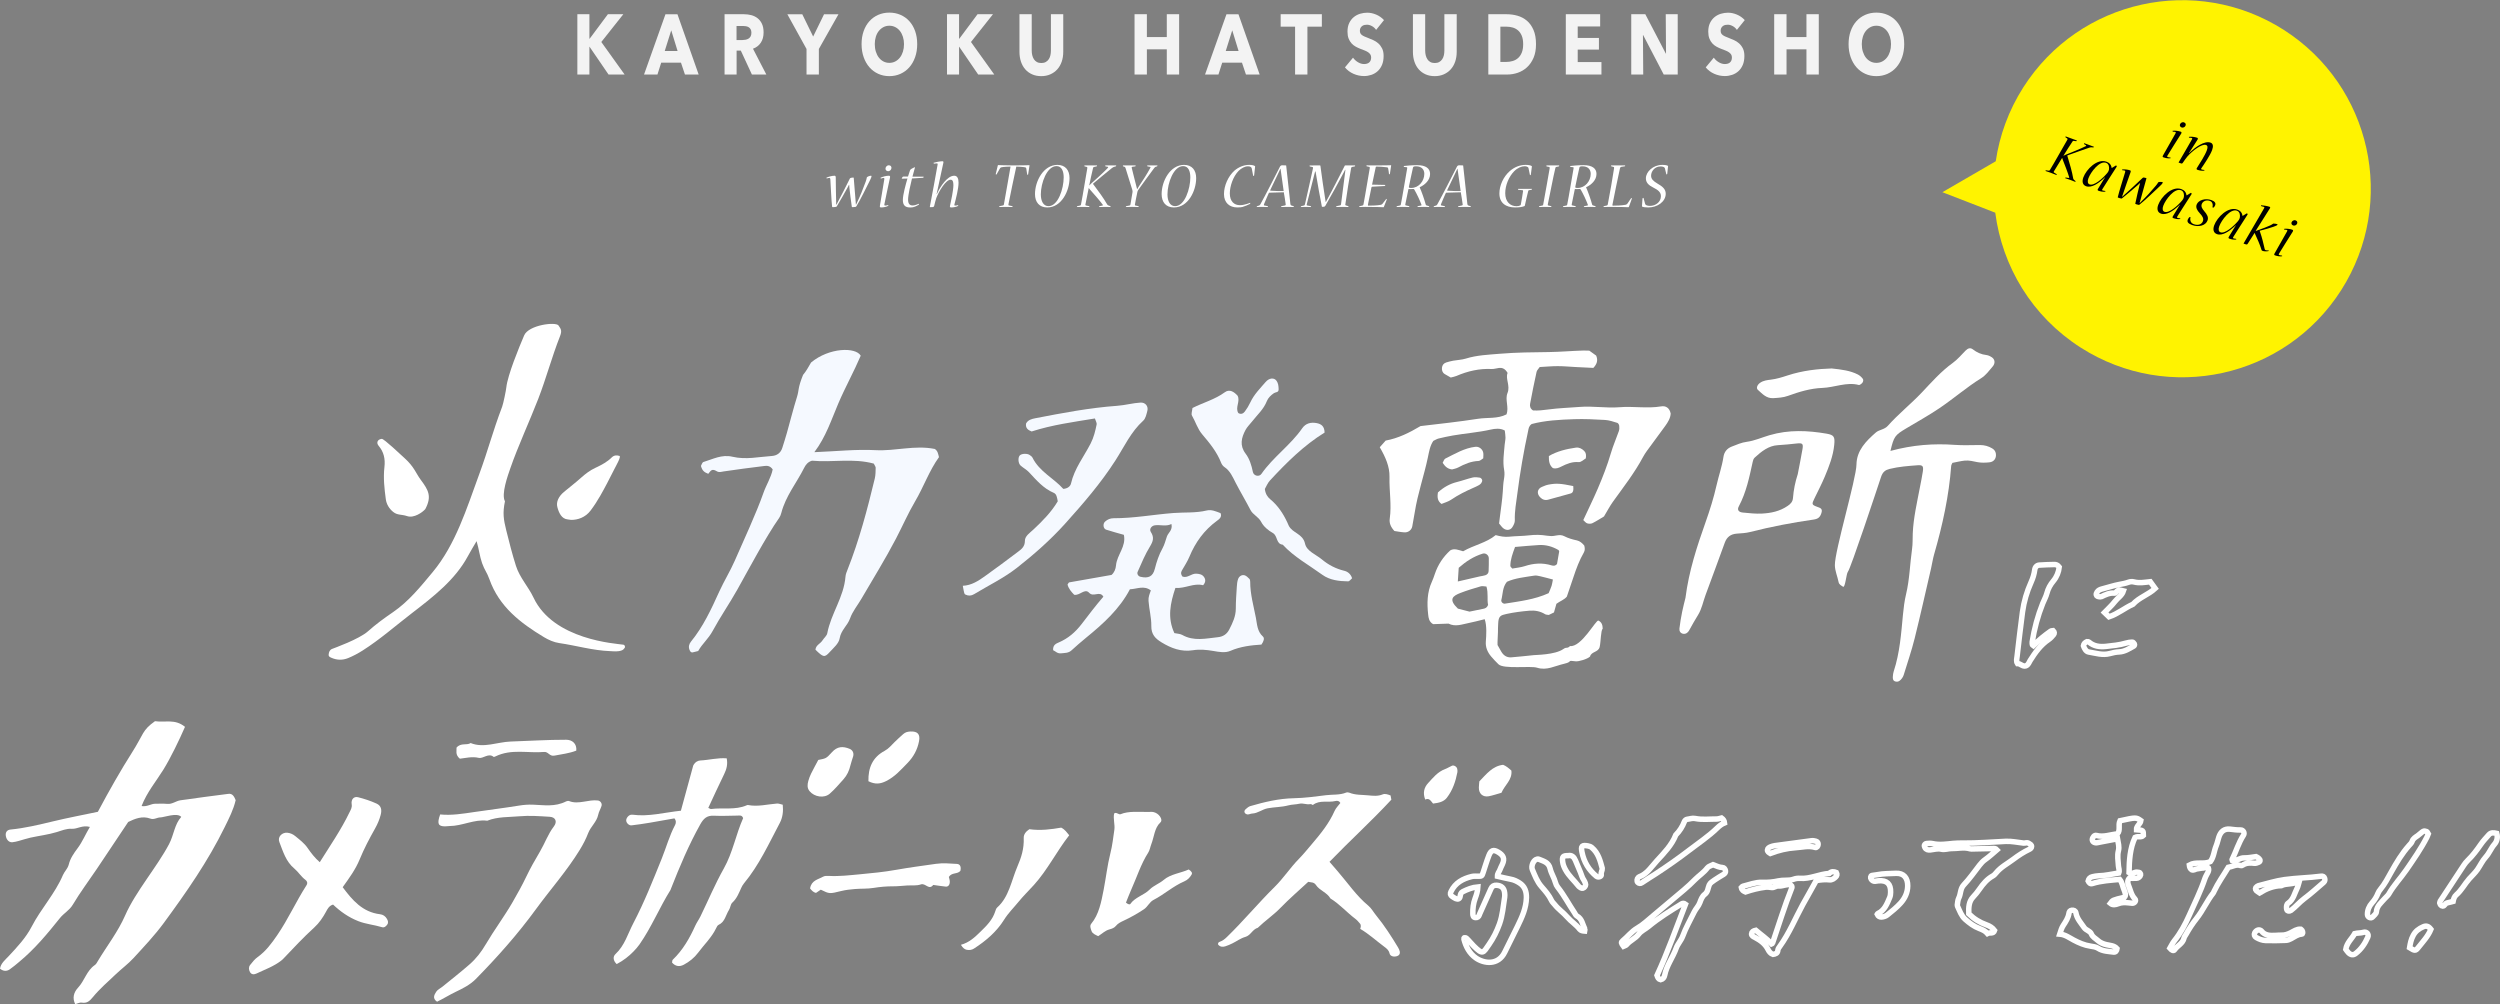 <?xml version="1.0" encoding="utf-8"?>
<!-- Generator: Adobe Illustrator 22.0.1, SVG Export Plug-In . SVG Version: 6.00 Build 0)  -->
<svg version="1.1" id="レイヤー_1" xmlns="http://www.w3.org/2000/svg" xmlns:xlink="http://www.w3.org/1999/xlink" x="0px"
	 y="0px" width="911px" height="366px" viewBox="0 0 911 366" style="enable-background:new 0 0 911 366;" xml:space="preserve">
<rect x="0" y="0" width="911" height="366" fill="#808080" stroke="none"/>
<style type="text/css">
	.st0{fill:#FFF300;}
	.st1{opacity:0.9;}
	.st2{fill:#FFFFFF;}
	.st3{fill:#F5F9FF;}
	.st4{fill:none;stroke:#FFFFFF;stroke-width:2;stroke-miterlimit:10;}
</style>
<g id="レイヤー_2_1_">
</g>
<g id="レイヤー_3">
	<g>
		<path class="st0" d="M832.176,10.867c-31.984-20.413-74.46-11.033-94.873,20.952c-5.394,8.45-8.687,17.633-10.054,26.948
			l-19.44,11.272l19.266,7.468c2.508,19.496,13.313,37.782,31.177,49.185c31.984,20.412,74.457,11.033,94.872-20.952
			C873.538,73.756,864.16,31.28,832.176,10.867z"/>
		<g>
			<g>
				<path d="M794.668,47.996c0.311,0.113,0.371,0.363,0.136,0.731c-0.597,0.941-1.782,2.804-2.711,4.305
					c-0.788,1.326-1.856,3.004-2.289,3.703c-0.143,0.251-0.124,0.409,0.098,0.49c0.245,0.089,0.594,0.167,0.97,0.178
					c0.097,0.01,0.122,0.146,0.089,0.235c-0.008,0.022-0.037,0.036-0.06,0.028c-0.709,0.145-1.819-0.061-2.532-0.321
					c-0.311-0.114-0.343-0.302-0.278-0.481c0.032-0.089,0.119-0.259,0.183-0.362c0.254-0.487,1.429-2.529,2.337-4.114
					c0.973-1.688,1.777-3.134,2.142-3.783c0.167-0.317,0.118-0.461-0.06-0.526c-0.178-0.065-0.544-0.098-0.874-0.092
					c-0.12-0.019-0.182-0.193-0.15-0.283c0.017-0.044,0.038-0.036,0.091-0.042c0.618-0.102,1.994-0.002,2.884,0.324L794.668,47.996z
					 M795.905,44.615c0.624,0.228,0.644,0.79,0.521,1.124c-0.195,0.534-0.821,0.935-1.488,0.691
					c-0.422-0.155-0.732-0.621-0.553-1.111c0.188-0.512,0.808-0.966,1.498-0.713L795.905,44.615z"/>
				<path d="M805.523,51.969c0.935,0.342,1.077,1.328,0.572,2.707c-0.692,1.891-2.775,4.963-3.909,6.617
					c-0.164,0.243-0.138,0.378,0.085,0.46c0.243,0.089,0.549,0.15,0.924,0.161c0.075,0.002,0.124,0.146,0.091,0.236
					c-0.008,0.022-0.039,0.036-0.061,0.027c-0.71,0.145-1.82-0.06-2.466-0.296c-0.311-0.114-0.373-0.288-0.309-0.466
					c0.033-0.088,0.096-0.192,0.166-0.317c0.88-1.368,2.874-4.473,3.517-6.231c0.399-1.09,0.427-1.786-0.263-2.039
					c-1.49-0.545-5.001,2.156-6.73,4.122c-0.465,0.511-1.335,1.782-1.726,2.371c-0.165,0.242-0.303,0.343-0.614,0.23l-0.854-0.287
					c-0.067-0.024-0.072-0.077-0.018-0.158c0.395-0.663,2.06-3.485,2.803-4.827c0.733-1.245,1.57-2.705,2.005-3.479
					c0.174-0.34,0.095-0.47-0.06-0.526c-0.178-0.065-0.544-0.098-0.875-0.093c-0.141-0.026-0.204-0.2-0.172-0.29
					c0.017-0.044,0.062-0.028,0.113-0.034c0.619-0.102,1.973-0.01,2.885,0.324c0.312,0.114,0.363,0.385,0.136,0.731
					c-0.613,0.986-1.792,2.826-2.607,4.091c-0.157,0.22-0.376,0.543-0.524,0.741l0.08,0.055c0.262-0.233,0.479-0.481,0.625-0.604
					c1.464-1.381,4.938-4.046,7.163-3.232L805.523,51.969z"/>
				<path d="M756.781,51.181c0.045,0.017,0.037,0.039,0.029,0.061c-0.041,0.111-0.157,0.22-0.254,0.21l-0.963-0.126
					c-0.142-0.027-0.249,0.06-0.351,0.2c-0.916,1.33-2.458,3.818-2.826,4.415c-0.164,0.242-0.354,0.551-0.48,0.758l0.036,0.038
					c0.243-0.112,0.555-0.276,0.851-0.394c1.666-0.626,5.537-2.237,7.141-3.038c0.274-0.127,0.308-0.29,0.168-0.392l-0.684-0.402
					c-0.067-0.025-0.048-0.145-0.008-0.255c0.024-0.067,0.054-0.081,0.099-0.065l3.449,1.263c0.045,0.016,0.036,0.038,0.028,0.061
					c-0.041,0.11-0.165,0.242-0.254,0.21l-0.589-0.04c-0.196-0.021-0.458,0.009-0.829,0.126c-1.596,0.501-5.536,1.96-7.413,2.61
					c-0.153,0.07-0.418,0.175-0.591,0.238l-0.024,0.067c0.04,0.166,0.109,0.318,0.15,0.484c0.677,2.216,1.613,5.383,2.02,7.853
					c0.048,0.219,0.169,0.365,0.288,0.458l0.518,0.442c0.059,0.047,0.049,0.144,0.008,0.255c-0.017,0.045-0.047,0.059-0.092,0.042
					c-0.303-0.136-0.784-0.337-1.585-0.631c-0.734-0.268-1.545-0.539-2.02-0.688c-0.044-0.016-0.058-0.046-0.041-0.091
					c0.032-0.089,0.139-0.176,0.214-0.173l1,0.164c0.195,0.021,0.286-0.022,0.226-0.271c-0.462-1.632-1.648-4.665-2.32-6.348
					c-0.076-0.205-0.131-0.401-0.212-0.658l-0.053,0.006c-0.174,0.265-0.316,0.516-0.441,0.722
					c-0.559,0.905-1.984,3.285-2.581,4.227c-0.096,0.192-0.001,0.277,0.093,0.362l0.95,0.575c0.036,0.039,0.026,0.136-0.015,0.247
					c-0.017,0.044-0.025,0.067-0.068,0.05c-0.326-0.144-1.185-0.484-2.142-0.834c-0.778-0.285-1.477-0.515-1.796-0.607
					c-0.045-0.016-0.059-0.046-0.042-0.091c0.032-0.089,0.14-0.176,0.236-0.166l0.986,0.133c0.172,0.013,0.263-0.029,0.389-0.236
					c0.471-0.736,2.761-4.717,3.417-5.889c0.577-1.025,2.473-4.343,2.946-5.154c0.134-0.228,0.101-0.342-0.017-0.435l-0.647-0.438
					c-0.066-0.024-0.057-0.122,0-0.277c0.017-0.045,0.07-0.05,0.092-0.042L756.781,51.181z"/>
				<path d="M771.023,60.303c0.03-0.014,0.061-0.028,0.106-0.012c0.089,0.033,0.307,0.264,0.181,0.47
					c-0.564,0.854-2.458,3.819-3.297,5.15c-0.567,0.928-1.54,2.414-1.918,3.032c-0.133,0.229-0.138,0.378,0.064,0.452
					c0.244,0.09,0.625,0.153,0.946,0.17c0.097,0.011,0.124,0.146,0.1,0.213c-0.009,0.022-0.04,0.036-0.069,0.05
					c-0.732,0.136-1.724-0.05-2.435-0.311c-0.289-0.106-0.373-0.288-0.308-0.466c0.032-0.089,0.103-0.215,0.174-0.34
					c0.301-0.546,1.284-2.129,2.015-3.299c0.173-0.264,0.345-0.53,0.471-0.735l-0.059-0.047c-0.201,0.204-0.41,0.43-0.594,0.589
					c-1.769,1.597-4.258,3.361-6.237,2.637c-1.269-0.464-1.555-1.679-0.994-3.215c1.083-2.959,5.067-6.95,8.426-5.721
					c1.201,0.44,1.58,1.133,1.765,1.73c0.063,0.175,0.095,0.363,0.111,0.52l0.089,0.033L771.023,60.303z M767.446,59.323
					c-2.38-0.871-5.614,3.419-6.437,5.666c-0.415,1.135-0.26,1.949,0.452,2.209c1.647,0.602,4.817-2.199,6.4-4.116
					c0.226-0.27,0.416-0.58,0.489-0.78c0.065-0.178,0.121-0.334,0.156-0.498c0.126-0.762,0.052-2.075-1.037-2.474L767.446,59.323z"
					/>
				<path d="M779.767,66.733c-0.261,0.233-0.608,0.56-0.801,0.741c-1.322,1.131-4.213,3.655-5.617,4.731
					c-0.214,0.173-0.327,0.207-1.026-0.023l-0.534-0.196c-0.067-0.024-0.073-0.077-0.071-0.152c0.472-2.048,1.995-6.762,2.704-9.178
					c0.075-0.275,0.005-0.428-0.151-0.484c-0.223-0.081-0.514-0.112-0.814-0.121c-0.15-0.004-0.212-0.179-0.18-0.268
					c0.008-0.022,0.062-0.028,0.113-0.034c0.557-0.074,1.897-0.013,2.809,0.321c0.267,0.098,0.297,0.361,0.166,0.717
					c-0.815,2.299-2.188,6.187-2.829,8.147l-0.244,0.668l0.133,0.049c0.17-0.19,0.402-0.409,0.547-0.532
					c1.7-1.472,4.513-4.126,6.709-6.198c0.247-0.262,0.405-0.28,1.009-0.135c0.141,0.026,0.297,0.083,0.408,0.124
					c0.066,0.024,0.081,0.055,0.049,0.144c-0.574,2.187-1.705,6.036-2.271,8.201c-0.058,0.156-0.14,0.454-0.198,0.684l0.089,0.033
					c0.192-0.182,0.431-0.422,0.563-0.576c1.596-1.535,3.663-3.806,5.239-5.701c0.312-0.366,0.718-0.923,0.829-1.16
					c0.033-0.089,0.094-0.117,0.184-0.159c0.35-0.125,1.054-0.119,1.432,0.019c0.111,0.041,0.131,0.124,0.099,0.213
					c-0.09,0.244-0.554,0.756-1.124,1.279c-1.301,1.214-5.775,5.506-7.328,6.653c-0.185,0.159-0.276,0.202-1.063-0.061l-0.4-0.147
					c-0.089-0.032-0.118-0.094-0.094-0.16c0.33-1.797,1.128-5.011,1.485-6.47c0.076-0.276,0.183-0.639,0.267-0.936L779.767,66.733z"
					/>
				<path d="M798.313,70.291c0.031-0.014,0.061-0.028,0.106-0.012c0.089,0.032,0.308,0.264,0.182,0.47
					c-0.565,0.853-2.458,3.818-3.298,5.15c-0.566,0.928-1.539,2.414-1.917,3.032c-0.133,0.229-0.138,0.378,0.063,0.452
					c0.244,0.09,0.625,0.153,0.946,0.17c0.097,0.01,0.124,0.146,0.1,0.213c-0.009,0.022-0.04,0.036-0.069,0.05
					c-0.731,0.136-1.722-0.05-2.435-0.311c-0.289-0.106-0.374-0.288-0.308-0.466c0.032-0.089,0.104-0.215,0.174-0.34
					c0.301-0.546,1.285-2.129,2.016-3.299c0.172-0.264,0.344-0.53,0.47-0.736l-0.059-0.046c-0.2,0.203-0.41,0.43-0.593,0.59
					c-1.77,1.597-4.258,3.361-6.238,2.637c-1.269-0.464-1.555-1.68-0.994-3.215c1.083-2.959,5.067-6.95,8.427-5.721
					c1.201,0.44,1.579,1.133,1.764,1.73c0.063,0.174,0.095,0.363,0.112,0.52l0.089,0.033L798.313,70.291z M794.737,69.311
					c-2.381-0.872-5.615,3.419-6.438,5.666c-0.415,1.135-0.26,1.948,0.452,2.209c1.647,0.602,4.817-2.199,6.401-4.116
					c0.225-0.271,0.415-0.58,0.488-0.78c0.065-0.178,0.121-0.334,0.156-0.498c0.126-0.761,0.053-2.075-1.037-2.474L794.737,69.311z"
					/>
				<path d="M798.794,81.997c-1.401-0.513-1.894-1.097-1.584-1.942c0.152-0.348,0.387-0.716,0.58-0.897
					c0.086-0.095,0.259-0.082,0.37-0.042c0.066,0.024,0.08,0.055,0.065,0.099c-0.296,1.154,0.119,2.087,1.208,2.486
					c1.537,0.562,2.907,0.055,3.308-1.111c0.367-1.001-0.214-1.895-1.158-2.897c-0.996-1.071-1.506-2.09-1.132-3.114
					c0.634-1.735,3.264-2.438,5.377-1.665c1.268,0.464,1.67,1.091,1.384,1.869c-0.113,0.311-0.332,0.635-0.555,0.831
					c-0.077,0.072-0.219,0.046-0.375-0.011c-0.044-0.017-0.065-0.024-0.049-0.069c0.238-0.997-0.033-1.98-0.923-2.305
					c-1.447-0.529-2.636,0.17-2.986,1.127c-0.327,0.89,0.102,1.652,0.913,2.605c1.03,1.184,1.615,2.205,1.192,3.362
					c-0.717,1.958-3.319,2.519-5.61,1.68L798.794,81.997z"/>
				<path d="M818.71,77.756c0.031-0.014,0.061-0.028,0.106-0.012c0.089,0.032,0.307,0.264,0.181,0.47
					c-0.564,0.853-2.458,3.819-3.297,5.15c-0.567,0.928-1.54,2.414-1.918,3.033c-0.133,0.229-0.138,0.378,0.064,0.452
					c0.244,0.089,0.625,0.152,0.946,0.17c0.097,0.01,0.124,0.146,0.1,0.213c-0.009,0.022-0.04,0.036-0.069,0.05
					c-0.732,0.136-1.724-0.05-2.435-0.311c-0.289-0.106-0.373-0.288-0.308-0.466c0.032-0.089,0.103-0.214,0.174-0.34
					c0.301-0.546,1.284-2.129,2.016-3.299c0.172-0.265,0.344-0.53,0.47-0.736l-0.059-0.046c-0.2,0.204-0.41,0.431-0.594,0.59
					c-1.769,1.597-4.257,3.361-6.237,2.637c-1.269-0.464-1.555-1.68-0.994-3.214c1.083-2.959,5.067-6.951,8.426-5.721
					c1.202,0.439,1.58,1.133,1.765,1.73c0.063,0.174,0.095,0.363,0.111,0.52l0.089,0.032L818.71,77.756z M815.133,76.775
					c-2.38-0.872-5.614,3.419-6.436,5.667c-0.415,1.134-0.26,1.948,0.452,2.209c1.647,0.603,4.817-2.198,6.4-4.116
					c0.226-0.271,0.416-0.58,0.489-0.78c0.065-0.178,0.121-0.334,0.156-0.498c0.126-0.761,0.052-2.075-1.037-2.474L815.133,76.775z"
					/>
				<path d="M827.006,75.344c0.289,0.106,0.322,0.294,0.142,0.581c-1.131,1.781-3.388,5.395-4.738,7.5
					c-0.126,0.206-0.306,0.493-0.432,0.699l0.059,0.047c0.265-0.105,0.531-0.209,0.735-0.285c1.748-0.572,3.478-1.301,4.473-1.744
					c0.395-0.184,0.806-0.412,0.961-0.557c0.047-0.059,0.107-0.086,0.191-0.107c0.338-0.027,1.063,0.061,1.44,0.199
					c0.09,0.033,0.109,0.115,0.084,0.182c-0.089,0.245-0.614,0.507-1.468,0.774c-1.271,0.443-3.161,0.987-4.603,1.343
					c-0.143,0.048-0.279,0.074-0.392,0.109l-0.024,0.066c0.048,0.144,0.11,0.318,0.172,0.492c0.611,1.712,1.229,4.158,1.651,6.105
					c0.061,0.249,0.178,0.342,0.334,0.399c0.244,0.089,0.708,0.133,1.023,0.097c0.083-0.021,0.132,0.124,0.1,0.212
					c-0.008,0.023-0.039,0.037-0.092,0.043c-0.725,0.189-1.674,0.093-2.163-0.085c-0.267-0.098-0.324-0.219-0.364-0.385
					c-0.512-1.701-1.622-4.252-2.293-5.658c-0.069-0.152-0.118-0.296-0.19-0.448l-0.075-0.002c-0.134,0.229-0.305,0.494-0.423,0.678
					c-0.74,1.192-1.573,2.502-2.028,3.194c-0.173,0.264-0.287,0.373-0.719,0.241l-0.742-0.246c-0.067-0.024-0.073-0.077-0.026-0.136
					c0.93-1.577,3.07-5.285,4.125-7.068c1.105-1.916,2.768-4.738,3.33-5.719c0.142-0.251,0.079-0.425-0.077-0.482
					c-0.267-0.098-0.661-0.192-0.922-0.237c-0.141-0.027-0.181-0.193-0.141-0.304c0.009-0.023,0.039-0.036,0.091-0.043
					c0.546,0.023,2.226,0.26,2.983,0.537L827.006,75.344z"/>
				<path d="M835.32,83.709c0.311,0.114,0.371,0.364,0.136,0.731c-0.597,0.942-1.783,2.804-2.711,4.306
					c-0.789,1.326-1.856,3.004-2.289,3.704c-0.143,0.25-0.124,0.409,0.098,0.49c0.245,0.09,0.595,0.167,0.969,0.178
					c0.098,0.011,0.123,0.146,0.091,0.235c-0.009,0.022-0.038,0.037-0.061,0.028c-0.709,0.144-1.819-0.06-2.532-0.321
					c-0.311-0.114-0.343-0.302-0.278-0.48c0.032-0.089,0.119-0.259,0.184-0.362c0.252-0.488,1.429-2.53,2.336-4.115
					c0.972-1.688,1.778-3.134,2.142-3.783c0.167-0.317,0.119-0.461-0.06-0.526c-0.178-0.065-0.544-0.098-0.874-0.093
					c-0.12-0.019-0.183-0.193-0.15-0.282c0.016-0.045,0.038-0.037,0.091-0.042c0.618-0.103,1.993-0.002,2.884,0.324L835.32,83.709z
					 M836.558,80.327c0.623,0.228,0.644,0.791,0.522,1.125c-0.195,0.534-0.822,0.935-1.49,0.691
					c-0.422-0.154-0.73-0.621-0.551-1.111c0.187-0.511,0.807-0.965,1.497-0.713L836.558,80.327z"/>
			</g>
		</g>
		<g class="st1">
			<path class="st2" d="M221.748,27.158l-6.915-10.117h-0.053v10.117h-4.391V5.186h4.391v8.938h0.079l6.653-8.938h5.627
				l-8.019,10.117l8.493,11.854h-5.865V27.158z"/>
			<path class="st2" d="M249.593,27.158l-1.446-4.314h-7.204l-1.367,4.314h-4.89l7.809-21.971h4.365l7.73,21.971H249.593z
				 M244.598,11.052l-2.367,7.541h4.68L244.598,11.052z"/>
			<path class="st2" d="M273.993,27.158l-4.042-8.72h-1.532v8.72h-4.391V5.186h7.099c0.894,0,1.765,0.109,2.616,0.326
				c0.85,0.218,1.613,0.585,2.288,1.102c0.674,0.517,1.214,1.2,1.617,2.048c0.403,0.848,0.605,1.904,0.605,3.165
				c0,1.489-0.342,2.742-1.025,3.755c-0.683,1.014-1.63,1.738-2.839,2.172l4.864,9.403L273.993,27.158L273.993,27.158z
				 M273.809,11.921c0-0.517-0.092-0.936-0.278-1.257c-0.185-0.321-0.423-0.568-0.713-0.745c-0.291-0.175-0.616-0.295-0.978-0.357
				c-0.361-0.062-0.709-0.093-1.044-0.093h-2.404v5.12h2.14c0.37,0,0.749-0.036,1.137-0.109c0.388-0.072,0.74-0.202,1.057-0.388
				c0.317-0.186,0.577-0.455,0.78-0.807C273.707,12.935,273.809,12.479,273.809,11.921z"/>
			<path class="st2" d="M298.393,17.848v9.31h-4.496v-9.31l-6.994-12.662h5.443l3.97,8.131l3.97-8.131h5.259L298.393,17.848z"/>
			<path class="st2" d="M334.23,16.079c0,1.738-0.254,3.326-0.763,4.763c-0.508,1.438-1.214,2.669-2.117,3.693
				s-1.976,1.815-3.221,2.374s-2.595,0.838-4.049,0.838c-1.455,0-2.8-0.279-4.036-0.838c-1.236-0.559-2.305-1.35-3.208-2.374
				s-1.609-2.255-2.117-3.693c-0.509-1.438-0.763-3.026-0.763-4.763c0-1.758,0.254-3.346,0.763-4.764
				c0.508-1.417,1.213-2.622,2.117-3.615c0.903-0.993,1.972-1.758,3.208-2.296c1.236-0.538,2.581-0.807,4.036-0.807
				c1.455,0,2.804,0.269,4.049,0.807c1.245,0.538,2.318,1.303,3.221,2.296s1.608,2.199,2.117,3.615
				C333.976,12.733,334.23,14.321,334.23,16.079z M329.418,16.079c0-0.952-0.131-1.841-0.394-2.669s-0.627-1.536-1.091-2.126
				s-1.026-1.055-1.683-1.396s-1.38-0.512-2.169-0.512s-1.508,0.171-2.156,0.512c-0.649,0.341-1.21,0.807-1.683,1.396
				c-0.473,0.59-0.837,1.298-1.091,2.126c-0.255,0.827-0.381,1.717-0.381,2.669c0,0.993,0.132,1.908,0.395,2.746
				c0.262,0.838,0.626,1.557,1.091,2.157c0.464,0.6,1.021,1.071,1.67,1.412c0.648,0.341,1.367,0.512,2.156,0.512
				c0.788,0,1.507-0.171,2.156-0.512c0.648-0.342,1.209-0.812,1.682-1.412c0.474-0.6,0.842-1.319,1.105-2.157
				C329.287,17.988,329.418,17.072,329.418,16.079z"/>
			<path class="st2" d="M356.448,27.158l-6.915-10.117h-0.053v10.117h-4.391V5.186h4.391v8.938h0.079l6.653-8.938h5.627
				l-8.019,10.117l8.493,11.854h-5.865V27.158z"/>
			<path class="st2" d="M386.883,22.487c-0.377,1.086-0.916,2.017-1.617,2.793s-1.547,1.381-2.537,1.815
				c-0.99,0.435-2.09,0.652-3.3,0.652c-1.227,0-2.331-0.217-3.313-0.652c-0.982-0.434-1.814-1.04-2.498-1.815
				c-0.683-0.776-1.209-1.707-1.577-2.793c-0.368-1.086-0.552-2.291-0.552-3.615V5.186h4.47v13.251c0,0.6,0.065,1.169,0.197,1.707
				s0.333,1.019,0.605,1.443c0.271,0.424,0.631,0.76,1.078,1.008s0.986,0.372,1.617,0.372s1.17-0.124,1.617-0.372
				s0.81-0.584,1.091-1.008c0.28-0.424,0.482-0.905,0.605-1.443c0.123-0.538,0.184-1.107,0.184-1.707V5.186h4.496v13.686
				C387.448,20.197,387.26,21.401,386.883,22.487z"/>
			<path class="st2" d="M425.179,27.158v-9.185h-7.257v9.185h-4.496V5.186h4.496v8.317h7.257V5.186h4.496v21.971L425.179,27.158
				L425.179,27.158z"/>
			<path class="st2" d="M454.023,27.158l-1.446-4.314h-7.204l-1.367,4.314h-4.89l7.809-21.971h4.365l7.73,21.971H454.023z
				 M449.028,11.052l-2.367,7.541h4.68L449.028,11.052z"/>
			<path class="st2" d="M476.425,9.718v17.44h-4.496V9.718h-5.258V5.186h15.013v4.531h-5.259V9.718z"/>
			<path class="st2" d="M501.456,10.897c-0.386-0.579-0.89-1.04-1.512-1.381c-0.622-0.341-1.222-0.512-1.801-0.512
				c-0.298,0-0.601,0.031-0.907,0.093c-0.307,0.062-0.583,0.181-0.828,0.357c-0.246,0.176-0.452,0.403-0.618,0.683
				c-0.167,0.279-0.25,0.636-0.25,1.071c0,0.372,0.066,0.683,0.197,0.931c0.132,0.248,0.324,0.465,0.579,0.651
				c0.254,0.186,0.556,0.357,0.907,0.512c0.35,0.155,0.744,0.315,1.183,0.481c0.631,0.248,1.288,0.523,1.972,0.822
				c0.683,0.3,1.306,0.699,1.867,1.195c0.561,0.497,1.025,1.112,1.394,1.847c0.368,0.735,0.552,1.65,0.552,2.746
				c0,1.262-0.197,2.354-0.591,3.274s-0.925,1.681-1.59,2.281c-0.667,0.6-1.429,1.045-2.288,1.334s-1.745,0.435-2.656,0.435
				c-1.333,0-2.621-0.275-3.865-0.823s-2.279-1.329-3.102-2.343l2.945-3.538c0.456,0.662,1.056,1.216,1.801,1.66
				c0.745,0.445,1.486,0.667,2.222,0.667c0.333,0,0.657-0.041,0.973-0.124c0.316-0.083,0.591-0.217,0.828-0.403
				s0.425-0.435,0.565-0.745c0.14-0.31,0.21-0.683,0.21-1.117c0-0.414-0.087-0.765-0.263-1.055
				c-0.175-0.289-0.425-0.553-0.749-0.791c-0.325-0.238-0.727-0.455-1.209-0.652c-0.483-0.196-1.03-0.409-1.643-0.636
				c-0.596-0.227-1.179-0.497-1.748-0.807c-0.57-0.31-1.078-0.708-1.525-1.195c-0.447-0.486-0.806-1.075-1.078-1.769
				c-0.272-0.693-0.407-1.536-0.407-2.529c0-1.22,0.21-2.265,0.631-3.134c0.42-0.869,0.973-1.583,1.657-2.141
				c0.683-0.559,1.455-0.967,2.313-1.226c0.859-0.258,1.727-0.388,2.603-0.388c1.051,0,2.125,0.228,3.221,0.682
				c1.095,0.456,2.055,1.128,2.879,2.017L501.456,10.897z"/>
			<path class="st2" d="M530.261,22.487c-0.377,1.086-0.916,2.017-1.617,2.793c-0.701,0.776-1.547,1.381-2.537,1.815
				c-0.99,0.435-2.09,0.652-3.3,0.652c-1.227,0-2.331-0.217-3.313-0.652c-0.982-0.434-1.814-1.04-2.498-1.815
				c-0.683-0.776-1.209-1.707-1.577-2.793c-0.368-1.086-0.552-2.291-0.552-3.615V5.186h4.47v13.251c0,0.6,0.066,1.169,0.197,1.707
				c0.132,0.538,0.333,1.019,0.605,1.443c0.271,0.424,0.631,0.76,1.078,1.008s0.986,0.372,1.617,0.372s1.17-0.124,1.617-0.372
				s0.81-0.584,1.091-1.008c0.28-0.424,0.482-0.905,0.605-1.443s0.184-1.107,0.184-1.707V5.186h4.496v13.686
				C530.826,20.197,530.637,21.401,530.261,22.487z"/>
			<path class="st2" d="M559.722,16.11c0,1.924-0.302,3.584-0.907,4.981c-0.605,1.396-1.403,2.545-2.393,3.445
				c-0.991,0.9-2.108,1.562-3.353,1.986c-1.245,0.424-2.507,0.636-3.786,0.636h-6.941V5.186h6.731c1.314,0,2.612,0.182,3.891,0.544
				s2.419,0.962,3.418,1.8s1.805,1.96,2.419,3.367C559.415,12.304,559.722,14.042,559.722,16.11z M555.041,16.11
				c0-1.241-0.171-2.27-0.513-3.088c-0.342-0.817-0.798-1.469-1.367-1.955c-0.57-0.486-1.219-0.832-1.945-1.039
				c-0.728-0.207-1.477-0.31-2.248-0.31h-2.235v12.848h2.13c0.806,0,1.582-0.109,2.327-0.326c0.745-0.217,1.402-0.574,1.972-1.07
				c0.569-0.497,1.025-1.159,1.367-1.986C554.871,18.355,555.041,17.331,555.041,16.11z"/>
			<path class="st2" d="M570.581,27.158V5.186h12.516v4.469h-8.177v4.158h7.73v4.252h-7.73v4.562h8.65v4.531
				C583.57,27.158,570.581,27.158,570.581,27.158z"/>
			<path class="st2" d="M606.26,27.158l-7.493-14.368h-0.079l0.105,14.368h-4.365V5.186h5.127l7.467,14.337h0.079l-0.106-14.337
				h4.365v21.971h-5.1V27.158z"/>
			<path class="st2" d="M632.922,10.897c-0.386-0.579-0.89-1.04-1.512-1.381s-1.222-0.512-1.801-0.512
				c-0.298,0-0.601,0.031-0.907,0.093c-0.306,0.062-0.583,0.181-0.828,0.357c-0.246,0.176-0.452,0.403-0.618,0.683
				c-0.167,0.279-0.25,0.636-0.25,1.071c0,0.372,0.065,0.683,0.197,0.931c0.131,0.248,0.324,0.465,0.579,0.651
				c0.254,0.186,0.556,0.357,0.907,0.512c0.35,0.155,0.744,0.315,1.183,0.481c0.631,0.248,1.288,0.523,1.972,0.822
				c0.683,0.3,1.306,0.699,1.867,1.195c0.561,0.497,1.026,1.112,1.394,1.847s0.552,1.65,0.552,2.746
				c0,1.262-0.197,2.354-0.591,3.274c-0.395,0.92-0.925,1.681-1.591,2.281c-0.667,0.6-1.429,1.045-2.288,1.334
				s-1.745,0.435-2.656,0.435c-1.332,0-2.621-0.275-3.865-0.823c-1.245-0.548-2.279-1.329-3.102-2.343l2.945-3.538
				c0.455,0.662,1.056,1.216,1.801,1.66c0.745,0.445,1.486,0.667,2.222,0.667c0.333,0,0.658-0.041,0.973-0.124
				c0.316-0.083,0.591-0.217,0.828-0.403s0.425-0.435,0.565-0.745c0.14-0.31,0.21-0.683,0.21-1.117c0-0.414-0.088-0.765-0.263-1.055
				c-0.175-0.289-0.425-0.553-0.749-0.791c-0.325-0.238-0.727-0.455-1.209-0.652c-0.482-0.196-1.03-0.409-1.643-0.636
				c-0.596-0.227-1.179-0.497-1.748-0.807c-0.57-0.31-1.078-0.708-1.525-1.195c-0.447-0.486-0.807-1.075-1.078-1.769
				c-0.272-0.693-0.407-1.536-0.407-2.529c0-1.22,0.21-2.265,0.631-3.134c0.42-0.869,0.973-1.583,1.657-2.141
				c0.683-0.559,1.455-0.967,2.313-1.226c0.859-0.258,1.726-0.388,2.603-0.388c1.051,0,2.125,0.228,3.221,0.682
				c1.095,0.456,2.055,1.128,2.879,2.017L632.922,10.897z"/>
			<path class="st2" d="M658.269,27.158v-9.185h-7.257v9.185h-4.496V5.186h4.496v8.317h7.257V5.186h4.496v21.971L658.269,27.158
				L658.269,27.158z"/>
			<path class="st2" d="M693.896,16.079c0,1.738-0.254,3.326-0.763,4.763c-0.508,1.438-1.214,2.669-2.117,3.693
				s-1.976,1.815-3.221,2.374s-2.595,0.838-4.049,0.838c-1.455,0-2.8-0.279-4.036-0.838s-2.305-1.35-3.208-2.374
				s-1.609-2.255-2.116-3.693c-0.509-1.438-0.763-3.026-0.763-4.763c0-1.758,0.254-3.346,0.763-4.764
				c0.508-1.417,1.213-2.622,2.116-3.615s1.972-1.758,3.208-2.296s2.581-0.807,4.036-0.807s2.804,0.269,4.049,0.807
				c1.244,0.538,2.318,1.303,3.221,2.296s1.608,2.199,2.117,3.615C693.642,12.733,693.896,14.321,693.896,16.079z M689.084,16.079
				c0-0.952-0.132-1.841-0.394-2.669c-0.263-0.828-0.627-1.536-1.091-2.126s-1.025-1.055-1.683-1.396
				c-0.657-0.341-1.38-0.512-2.169-0.512s-1.508,0.171-2.156,0.512c-0.649,0.341-1.21,0.807-1.683,1.396
				c-0.473,0.59-0.837,1.298-1.091,2.126c-0.255,0.827-0.381,1.717-0.381,2.669c0,0.993,0.131,1.908,0.394,2.746
				c0.263,0.838,0.626,1.557,1.091,2.157c0.464,0.6,1.021,1.071,1.67,1.412c0.648,0.341,1.367,0.512,2.156,0.512
				c0.788,0,1.507-0.171,2.156-0.512c0.648-0.342,1.209-0.812,1.682-1.412c0.474-0.6,0.842-1.319,1.105-2.157
				C688.953,17.988,689.084,17.072,689.084,16.079z"/>
		</g>
		<g>
			<path class="st2" d="M309.353,67.362c-0.175,0.325-0.4,0.776-0.525,1.026c-0.901,1.601-2.853,5.154-3.853,6.73
				c-0.15,0.25-0.25,0.325-1.026,0.35h-0.6c-0.075,0-0.1-0.05-0.125-0.125c-0.275-2.202-0.476-7.431-0.651-10.083
				c-0.025-0.3-0.15-0.425-0.325-0.425c-0.25,0-0.551,0.075-0.851,0.175c-0.15,0.05-0.275-0.1-0.275-0.2
				c0-0.025,0.05-0.05,0.1-0.075c0.525-0.275,1.876-0.7,2.902-0.7c0.3,0,0.425,0.25,0.425,0.651c0.025,2.577,0.075,6.931,0.15,9.107
				v0.751h0.15c0.1-0.25,0.25-0.55,0.35-0.726c1.151-2.076,2.977-5.73,4.404-8.582c0.15-0.35,0.3-0.425,0.951-0.501
				c0.15-0.025,0.325-0.025,0.45-0.025c0.075,0,0.1,0.025,0.1,0.125c0.225,2.377,0.501,6.605,0.725,8.957
				c0,0.175,0.025,0.501,0.05,0.751h0.1c0.125-0.25,0.275-0.576,0.35-0.776c1.026-2.102,2.252-5.104,3.128-7.556
				c0.175-0.475,0.375-1.176,0.4-1.451c0-0.1,0.05-0.15,0.125-0.225c0.3-0.25,1.001-0.501,1.426-0.501
				c0.125,0,0.175,0.075,0.175,0.175c0,0.275-0.276,0.951-0.651,1.677c-0.851,1.676-3.728,7.556-4.854,9.257
				c-0.125,0.225-0.2,0.3-1.076,0.326h-0.45c-0.1,0-0.15-0.05-0.15-0.125c-0.326-1.902-0.701-5.38-0.876-6.956
				c-0.025-0.301-0.05-0.701-0.075-1.026L309.353,67.362L309.353,67.362z"/>
			<path class="st2" d="M323.92,64.034c0.35,0,0.501,0.225,0.4,0.676c-0.25,1.151-0.751,3.428-1.126,5.254
				c-0.301,1.601-0.751,3.653-0.926,4.504c-0.05,0.3,0.025,0.45,0.275,0.45c0.275,0,0.651-0.05,1.025-0.175
				c0.1-0.025,0.175,0.1,0.175,0.2c0,0.025-0.025,0.05-0.05,0.05c-0.65,0.4-1.826,0.601-2.627,0.601
				c-0.35,0-0.451-0.175-0.451-0.375c0-0.1,0.025-0.301,0.05-0.425c0.075-0.576,0.5-3.028,0.826-4.929
				c0.35-2.027,0.626-3.753,0.751-4.529c0.05-0.375-0.05-0.501-0.25-0.501s-0.576,0.1-0.901,0.225
				c-0.125,0.025-0.25-0.125-0.25-0.225c0-0.05,0.025-0.05,0.075-0.075c0.575-0.325,1.976-0.725,2.977-0.725L323.92,64.034
				L323.92,64.034z M323.92,60.231c0.7,0,0.926,0.55,0.926,0.926c0,0.601-0.476,1.226-1.226,1.226c-0.476,0-0.951-0.35-0.951-0.9
				c0-0.576,0.45-1.251,1.226-1.251L323.92,60.231L323.92,60.231z"/>
			<path class="st2" d="M336.507,64.385c0.05,0,0.075,0.025,0.075,0.05c0,0.15-0.125,0.35-0.2,0.35l-4.053,0.25
				c-0.525,2.152-1.426,5.955-1.426,7.731c0,1.502,0.6,2.077,1.576,2.102c0.275,0,0.575-0.025,0.85-0.1
				c0.3-0.075,0.926-0.25,1.426-0.5c0.05-0.025,0.1,0,0.1,0.1c0,0.125-0.025,0.25-0.1,0.275c-0.525,0.326-1.476,0.751-2.077,0.876
				c-0.3,0.075-0.776,0.075-1.076,0.075c-1.601,0-2.602-0.676-2.602-2.703c0-1.926,1.051-5.705,1.676-7.831l-2.002,0.05
				c-0.025,0-0.075-0.025-0.075-0.05c0-0.1,0.1-0.25,0.175-0.4c0.125-0.225,0.25-0.326,0.476-0.326h1.626
				c0.125-0.475,0.5-1.626,0.725-2.227c0.1-0.275,0.275-0.475,0.651-0.65c0.4-0.2,1.001-0.525,1.101-0.525
				c0.075,0,0.075,0.05,0.05,0.15c-0.2,0.701-0.676,2.402-0.901,3.303C332.502,64.385,336.507,64.385,336.507,64.385z"/>
			<path class="st2" d="M341.388,70.715c0.151-0.326,0.276-0.601,0.4-0.826c0.876-1.802,3.378-5.855,5.93-5.855
				c1.101,0,1.576,0.976,1.576,2.527c0,2.127-0.901,5.679-1.502,7.931c-0.075,0.301,0,0.425,0.25,0.425
				c0.275,0,0.626-0.05,0.976-0.15c0.1-0.025,0.175,0.075,0.175,0.175c0,0.025,0,0.05-0.025,0.075
				c-0.651,0.4-1.827,0.576-2.577,0.576c-0.325,0-0.45-0.151-0.45-0.35c0-0.1,0.025-0.25,0.075-0.425
				c0.325-1.426,1.201-5.479,1.201-7.356c0-1.276-0.25-1.977-1.026-1.977c-1.702,0-4.229,4.103-5.204,6.68
				c-0.225,0.6-0.601,2.127-0.751,2.777c-0.1,0.35-0.225,0.5-0.625,0.525l-0.876,0.025c-0.1,0-0.125-0.075-0.1-0.175
				c0.301-1.451,1.051-5.529,1.502-7.981c0.375-2.102,1.176-6.53,1.326-7.356c0.05-0.275-0.05-0.45-0.225-0.45
				c-0.3,0-0.726,0.05-1.026,0.1c-0.125,0.025-0.25-0.125-0.25-0.25c0-0.025,0.025-0.05,0.075-0.075
				c0.575-0.2,2.327-0.55,3.178-0.55c0.3,0,0.425,0.15,0.35,0.525c-0.525,2.477-1.651,7.606-2.252,10.459
				c-0.075,0.35-0.15,0.65-0.225,0.976C341.288,70.715,341.388,70.715,341.388,70.715z"/>
			<path class="st2" d="M373.969,61.382c-0.025-0.225-0.15-0.35-0.375-0.4c-0.826-0.175-2.552-0.275-3.253-0.275
				c-0.375,1.626-1.051,4.879-1.451,6.806c-0.425,2.102-1.251,6.08-1.426,7.005c-0.025,0.276,0.05,0.326,0.175,0.35l1.251,0.25
				c0.05,0.025,0.1,0.15,0.1,0.25c-0.025,0.05-0.025,0.075-0.1,0.075c-0.4-0.025-1.351-0.05-2.452-0.05
				c-0.976,0-1.852,0.025-2.302,0.05c-0.025,0-0.05,0-0.05-0.05c0-0.075,0.075-0.25,0.15-0.275l1.251-0.25
				c0.15-0.025,0.275-0.125,0.326-0.325c0.175-0.901,0.9-5.204,1.251-7.081c0.325-1.777,0.901-5.104,1.176-6.756
				c-0.751,0-2.527,0.075-3.303,0.25c-0.275,0.05-0.4,0.15-0.55,0.4l-1.226,2.177c-0.025,0.05-0.075,0.075-0.1,0.075
				c-0.1,0-0.225-0.075-0.225-0.15l0.751-3.128c0.025-0.15,0.075-0.175,0.175-0.175c0.175,0,0.626,0.025,1.502,0.05
				c0.875,0.05,2.202,0.075,4.153,0.075c1.876,0,3.177-0.025,4.053-0.05c0.876-0.025,1.351-0.05,1.551-0.05
				c0.1,0,0.15,0.05,0.125,0.175l-0.501,3.203c-0.025,0.075-0.175,0.15-0.275,0.15c-0.025,0-0.05-0.025-0.05-0.05L373.969,61.382z"
				/>
			<path class="st2" d="M381.629,75.594c-2.877,0-4.478-1.877-4.478-4.879c0-4.729,3.102-10.609,8.157-10.634
				c2.927,0,4.429,1.952,4.429,4.829c0,4.679-2.952,10.684-8.082,10.684H381.629z M382.08,75.118c3.503,0,5.529-6.38,5.529-10.484
				c0-2.202-0.701-4.103-2.627-4.103c-3.453,0-5.704,6.105-5.704,10.308c0,2.427,0.926,4.278,2.777,4.278L382.08,75.118
				L382.08,75.118z"/>
			<path class="st2" d="M399.723,60.281c0.05,0,0.05,0.025,0.05,0.05c0,0.125-0.075,0.275-0.175,0.3l-1.001,0.225
				c-0.15,0.025-0.225,0.15-0.275,0.326c-0.425,1.651-1.051,4.679-1.201,5.404c-0.075,0.3-0.15,0.676-0.2,0.926l0.05,0.025
				c0.2-0.2,0.451-0.475,0.7-0.7c1.426-1.226,4.679-4.229,5.98-5.605c0.225-0.225,0.2-0.4,0.025-0.451l-0.826-0.15
				c-0.075,0-0.1-0.125-0.1-0.25c0-0.075,0.025-0.1,0.075-0.1h3.878c0.05,0,0.05,0.025,0.05,0.05c0,0.125-0.075,0.3-0.175,0.3
				l-0.6,0.175c-0.2,0.05-0.451,0.175-0.776,0.425c-1.401,1.076-4.779,3.953-6.405,5.279c-0.125,0.125-0.35,0.326-0.501,0.451v0.075
				c0.1,0.15,0.225,0.275,0.326,0.426c1.476,1.951,3.553,4.754,4.854,7.055c0.125,0.2,0.3,0.301,0.45,0.35l0.676,0.25
				c0.075,0.025,0.1,0.125,0.1,0.25c0,0.05-0.025,0.075-0.075,0.075c-0.35-0.025-0.901-0.05-1.802-0.05
				c-0.826,0-1.726,0.025-2.252,0.05c-0.05,0-0.075-0.025-0.075-0.075c0-0.1,0.075-0.225,0.15-0.25l1.051-0.2
				c0.2-0.05,0.275-0.125,0.125-0.35c-1.051-1.451-3.328-4.028-4.604-5.454c-0.15-0.175-0.275-0.35-0.45-0.575l-0.05,0.025
				c-0.075,0.325-0.125,0.626-0.175,0.875c-0.225,1.101-0.776,3.978-1.026,5.129c-0.025,0.225,0.1,0.275,0.225,0.325l1.151,0.225
				c0.05,0.025,0.075,0.125,0.075,0.25c0,0.05,0,0.075-0.05,0.075c-0.375-0.025-1.351-0.05-2.427-0.05
				c-0.876,0-1.652,0.025-2.002,0.05c-0.05,0-0.075-0.025-0.075-0.075c0-0.1,0.075-0.225,0.175-0.25l1.026-0.225
				c0.175-0.05,0.25-0.125,0.3-0.375c0.2-0.9,1.026-5.679,1.251-7.081c0.2-1.226,0.875-5.204,1.051-6.18
				c0.05-0.275-0.025-0.375-0.175-0.425l-0.801-0.2c-0.075,0-0.1-0.1-0.1-0.275c0-0.05,0.05-0.075,0.075-0.075
				C395.218,60.281,399.723,60.281,399.723,60.281z"/>
			<path class="st2" d="M413.787,60.281c0.05,0,0.05,0.025,0.05,0.05c0,0.125-0.075,0.3-0.151,0.3l-1.101,0.15
				c-0.175,0.05-0.225,0.15-0.2,0.325c0.35,1.552,1.076,4.229,1.726,6.88c0.075,0.25,0.15,0.626,0.225,0.901h0.1
				c0.15-0.275,0.3-0.525,0.476-0.826c1.426-2.127,3.102-4.704,4.279-6.906c0.125-0.225,0.05-0.35-0.1-0.35l-0.926-0.175
				c-0.1,0-0.125-0.125-0.125-0.275c0-0.05,0.05-0.075,0.075-0.075h3.603c0.05,0,0.05,0.025,0.05,0.075c0,0.1-0.075,0.25-0.15,0.275
				l-0.501,0.15c-0.175,0.075-0.3,0.175-0.501,0.426c-1.651,2.227-4.353,5.905-5.73,7.856c-0.2,0.25-0.325,0.5-0.4,0.801
				c-0.35,1.501-0.85,4.253-0.925,4.729c-0.05,0.2,0.05,0.275,0.175,0.3l1.101,0.225c0.075,0.025,0.1,0.125,0.1,0.25
				c0,0.05,0,0.075-0.075,0.075c-0.425-0.025-1.376-0.05-2.327-0.05c-0.901,0-1.802,0.025-2.227,0.05c-0.05,0-0.05-0.025-0.05-0.05
				c0-0.1,0.075-0.25,0.175-0.275l1.176-0.225c0.175-0.025,0.275-0.125,0.325-0.375c0.176-0.951,0.601-3.577,0.751-4.453
				c0.05-0.275,0.025-0.501-0.05-0.801c-0.626-2.027-1.752-5.654-2.502-8.056c-0.075-0.225-0.2-0.375-0.35-0.426l-0.501-0.15
				c-0.075-0.025-0.1-0.15-0.1-0.275c0-0.05,0.025-0.075,0.075-0.075H413.787z"/>
			<path class="st2" d="M427.777,75.594c-2.877,0-4.478-1.877-4.478-4.879c0-4.729,3.102-10.609,8.157-10.634
				c2.927,0,4.429,1.952,4.429,4.829c0,4.679-2.952,10.684-8.082,10.684H427.777z M428.228,75.118c3.503,0,5.529-6.38,5.529-10.484
				c0-2.202-0.7-4.103-2.627-4.103c-3.453,0-5.704,6.105-5.704,10.308c0,2.427,0.926,4.278,2.777,4.278L428.228,75.118
				L428.228,75.118z"/>
			<path class="st2" d="M446.022,70.715c0-3.053,1.526-6.505,3.828-8.557c1.451-1.226,3.353-2.077,5.329-2.077
				c0.976,0,1.676,0.15,2.101,0.425c0.075,0.075,0.1,0.125,0.075,0.25l-0.35,3.178c-0.025,0.1-0.2,0.2-0.275,0.2
				c-0.05,0-0.075-0.025-0.075-0.075c-0.175-0.876-0.35-1.801-0.501-2.602c-0.05-0.225-0.1-0.35-0.225-0.476
				c-0.225-0.225-0.525-0.375-1.226-0.375c-1.076,0-2.352,0.676-3.378,1.677c-2.002,2.102-3.178,5.554-3.178,8.206
				c0,2.878,1.576,4.278,3.678,4.278c0.576,0,1.151-0.075,1.476-0.175c0.701-0.125,1.502-0.4,2.227-0.676
				c0.05-0.025,0.075,0,0.075,0.075c0,0.175-0.05,0.3-0.125,0.325c-0.651,0.35-1.876,0.851-2.727,1.101
				c-0.35,0.1-0.976,0.175-1.877,0.175c-2.802,0-4.854-1.677-4.854-4.854v-0.023H446.022z"/>
			<path class="st2" d="M467.393,60.231c0.45,0,0.901,0.025,1.226,0.05c0.05,0,0.075,0.05,0.075,0.125
				c0.325,3.053,1.176,10.834,1.526,13.986c0.05,0.276,0.15,0.426,0.375,0.501l0.776,0.225c0.075,0.025,0.1,0.125,0.1,0.225
				c0,0.075-0.025,0.1-0.075,0.1c-0.375,0-1.201-0.05-2.027-0.05c-1.026,0-2.002,0.025-2.502,0.05c-0.025,0-0.05,0-0.05-0.05
				c0-0.1,0.1-0.25,0.175-0.275l1.251-0.25c0.176-0.05,0.301-0.15,0.275-0.35c-0.15-1.226-0.525-3.503-0.7-4.453
				c-1.201,0.025-3.628,0.075-5.229,0.15c-0.125,0-0.2,0.075-0.275,0.225c-0.4,0.951-1.276,2.852-1.726,4.028
				c-0.1,0.275-0.025,0.375,0.125,0.4l1.226,0.25c0.075,0.025,0.1,0.125,0.1,0.25c0,0.075-0.025,0.075-0.075,0.075
				c-0.475-0.025-1.376-0.05-2.302-0.05c-0.7,0-1.326,0.025-1.651,0.05c-0.05,0-0.075-0.025-0.075-0.075
				c0-0.075,0.1-0.225,0.175-0.25l0.701-0.225c0.175-0.05,0.3-0.15,0.475-0.45c1.751-3.128,5.53-10.558,7.081-13.611
				c0.225-0.476,0.451-0.601,1.001-0.601C467.369,60.231,467.393,60.231,467.393,60.231z M466.567,61.507
				c-0.15,0.3-0.275,0.651-0.451,0.976c-1.076,2.202-2.427,5.004-3.203,6.706c-0.125,0.225-0.05,0.3,0.05,0.3
				c1.501,0.125,3.828,0.175,4.804,0.125c-0.175-1.276-0.726-5.154-1.001-7.156c-0.05-0.25-0.1-0.626-0.125-0.951
				C466.641,61.507,466.567,61.507,466.567,61.507z"/>
			<path class="st2" d="M480.982,60.281c0.1,0,0.15,0.05,0.175,0.15c0.375,2.852,1.301,9.483,1.776,12.31
				c0.025,0.275,0.075,0.575,0.151,0.876h0.075c0.175-0.326,0.326-0.676,0.501-0.976c1.526-2.727,4.779-9.132,6.355-12.235
				c0.05-0.1,0.125-0.125,0.225-0.125h3.528c0.025,0,0.05,0.025,0.05,0.075c0,0.125-0.1,0.275-0.175,0.301l-0.951,0.175
				c-0.25,0.05-0.326,0.325-0.375,0.575c-0.125,0.651-0.801,4.704-1.076,6.405c-0.225,1.501-0.926,6.08-1.001,6.68
				c-0.05,0.275,0.075,0.326,0.176,0.35l0.875,0.275c0.075,0.025,0.1,0.15,0.1,0.25c0,0.05-0.025,0.075-0.075,0.075
				c-0.4-0.025-1.076-0.05-1.951-0.05c-0.951,0-1.977,0.025-2.427,0.05c-0.025,0-0.05,0-0.05-0.05c0-0.125,0.075-0.25,0.15-0.275
				l1.326-0.275c0.15-0.025,0.275-0.15,0.3-0.375c0.225-1.852,1.151-9.082,1.476-11.534c0.025-0.301,0.1-0.751,0.125-1.051h-0.125
				c-0.125,0.225-0.325,0.651-0.45,0.901c-1.551,2.977-5.079,9.382-6.756,12.235c-0.15,0.225-0.3,0.326-0.7,0.35h-0.425
				c-0.075,0-0.1-0.025-0.125-0.1c-0.501-2.402-1.626-8.682-2.152-11.909c-0.05-0.25-0.1-0.676-0.15-0.876h-0.15
				c-0.075,0.225-0.125,0.501-0.225,0.826c-0.6,2.402-2.377,9.358-2.827,11.134c-0.1,0.35,0.025,0.4,0.125,0.425l1.326,0.25
				c0.075,0.025,0.125,0.15,0.125,0.275c0,0.025-0.025,0.05-0.1,0.05c-0.4-0.025-1.201-0.05-2.002-0.05
				c-0.651,0-1.251,0.025-1.601,0.05c-0.025,0-0.05-0.025-0.05-0.05c0-0.125,0.1-0.25,0.175-0.275l0.951-0.225
				c0.2-0.05,0.325-0.125,0.375-0.375c0.225-1.001,1.251-5.454,1.501-6.655c0.25-1.126,1.176-5.304,1.426-6.481
				c0.075-0.375-0.025-0.501-0.175-0.525l-0.951-0.2c-0.075-0.025-0.1-0.125-0.1-0.301c0-0.05,0.025-0.075,0.075-0.075H480.982z"/>
			<path class="st2" d="M504.281,75.393c-0.025,0.1-0.075,0.125-0.2,0.125c-0.175,0-0.826-0.025-1.902-0.075
				c-1.101-0.025-2.652-0.05-4.704-0.05c-0.6,0-1.526,0.025-2.177,0.05c-0.025,0-0.025,0-0.025-0.05c0-0.075,0.075-0.25,0.125-0.25
				l1.101-0.25c0.2-0.05,0.3-0.15,0.35-0.4c0.175-0.75,0.901-5.079,1.251-7.106c0.325-1.802,0.801-4.679,1.051-6.155
				c0.025-0.3-0.05-0.4-0.175-0.425l-0.951-0.2c-0.075-0.025-0.075-0.15-0.075-0.3c0-0.05,0.025-0.05,0.05-0.05
				c0.651,0,1.451,0.025,2.302,0.025c4.379,0,5.755-0.05,6.53-0.075c0.1,0,0.125,0.05,0.1,0.175l-0.45,2.977
				c-0.025,0.075-0.175,0.175-0.25,0.175c-0.025,0-0.05-0.025-0.075-0.075c-0.075-0.701-0.175-1.426-0.325-2.127
				c-0.025-0.225-0.176-0.301-0.375-0.35c-1.176-0.175-2.802-0.275-3.778-0.275c-0.25,0-0.326,0.05-0.35,0.175
				c-0.35,1.527-1.226,5.68-1.351,6.405c1.827,0.05,3.928,0.075,4.754,0.1c0.05,0,0.075,0,0.075,0.05c0,0.125-0.125,0.35-0.225,0.35
				c-0.575,0.05-2.702,0.15-4.529,0.25c-0.175,0-0.25,0.1-0.3,0.275c-0.275,1.351-0.951,4.729-1.276,6.255
				c-0.05,0.275,0.025,0.375,0.2,0.375c1.101,0,3.253-0.05,4.454-0.301c0.325-0.075,0.5-0.175,0.65-0.375
				c0.451-0.601,0.901-1.176,1.352-1.752c0.025-0.05,0.025-0.05,0.05-0.05c0.075,0,0.175,0.175,0.15,0.275L504.281,75.393z"/>
			<path class="st2" d="M516.419,60.181c3.178,0,4.704,1.226,4.704,3.203c0,2.302-1.926,4.003-3.803,4.854
				c0.7,1.527,1.701,4.379,2.226,6.33c0.05,0.175,0.151,0.25,0.275,0.275l0.876,0.275c0.075,0,0.1,0.1,0.1,0.225
				c0,0.05-0.025,0.1-0.075,0.1c-0.425-0.025-1.001-0.05-1.852-0.05c-0.725,0-1.451,0.025-2.277,0.05
				c-0.05,0-0.075-0.025-0.075-0.075c0-0.1,0.075-0.225,0.175-0.25l1.026-0.2c0.2-0.025,0.35-0.1,0.275-0.275
				c-0.651-1.751-1.702-4.028-2.677-5.654c-0.075-0.075-0.15-0.125-0.25-0.125c-0.3,0.025-0.675,0.05-1.051,0.05
				c-0.275,0-0.55,0-0.776-0.025c-0.25,1.176-0.801,3.828-1.151,5.629c-0.025,0.25,0.025,0.301,0.175,0.326l1.201,0.275
				c0.05,0,0.1,0.125,0.1,0.25c0,0.05-0.025,0.075-0.075,0.075c-0.776-0.025-1.526-0.05-2.327-0.05c-0.851,0-1.601,0.05-2.177,0.05
				c-0.05,0-0.075-0.025-0.075-0.05c0-0.1,0.075-0.25,0.15-0.275l1.076-0.225c0.175-0.025,0.275-0.125,0.325-0.35
				c0.175-0.726,0.801-4.379,1.201-6.706c0.4-2.277,1.026-5.905,1.126-6.555c0.05-0.225-0.025-0.35-0.175-0.35l-0.976-0.1
				c-0.075-0.025-0.125-0.125-0.1-0.275c0-0.05,0.025-0.075,0.075-0.075c0.876-0.1,2.877-0.3,4.779-0.3h0.027V60.181z
				 M516.019,60.606c-0.751,0-1.026,0.1-1.126,0.476c-0.426,1.776-1.426,6.656-1.502,7.03c-0.05,0.301,0.175,0.375,0.901,0.375
				c2.652,0,4.729-2.477,4.729-5.129c0-1.677-1.076-2.753-2.977-2.753L516.019,60.606L516.019,60.606z"/>
			<path class="st2" d="M531.885,60.231c0.45,0,0.901,0.025,1.226,0.05c0.05,0,0.075,0.05,0.075,0.125
				c0.325,3.053,1.176,10.834,1.526,13.986c0.05,0.276,0.15,0.426,0.375,0.501l0.776,0.225c0.075,0.025,0.1,0.125,0.1,0.225
				c0,0.075-0.025,0.1-0.075,0.1c-0.375,0-1.201-0.05-2.027-0.05c-1.026,0-2.002,0.025-2.502,0.05c-0.025,0-0.05,0-0.05-0.05
				c0-0.1,0.1-0.25,0.175-0.275l1.251-0.25c0.176-0.05,0.301-0.15,0.275-0.35c-0.15-1.226-0.525-3.503-0.7-4.453
				c-1.201,0.025-3.628,0.075-5.229,0.15c-0.125,0-0.2,0.075-0.275,0.225c-0.4,0.951-1.276,2.852-1.726,4.028
				c-0.1,0.275-0.025,0.375,0.125,0.4l1.226,0.25c0.075,0.025,0.1,0.125,0.1,0.25c0,0.075-0.025,0.075-0.075,0.075
				c-0.475-0.025-1.376-0.05-2.302-0.05c-0.7,0-1.326,0.025-1.651,0.05c-0.05,0-0.075-0.025-0.075-0.075
				c0-0.075,0.1-0.225,0.175-0.25l0.701-0.225c0.175-0.05,0.3-0.15,0.475-0.45c1.751-3.128,5.53-10.558,7.081-13.611
				c0.225-0.476,0.451-0.601,1.001-0.601C531.861,60.231,531.885,60.231,531.885,60.231z M531.06,61.507
				c-0.15,0.3-0.275,0.651-0.451,0.976c-1.076,2.202-2.427,5.004-3.203,6.706c-0.125,0.225-0.05,0.3,0.05,0.3
				c1.501,0.125,3.828,0.175,4.804,0.125c-0.175-1.276-0.726-5.154-1.001-7.156c-0.05-0.25-0.1-0.626-0.125-0.951
				C531.134,61.507,531.06,61.507,531.06,61.507z"/>
			<path class="st2" d="M558.186,68.813c0.05,0,0.075,0.025,0.075,0.05c0,0.125-0.1,0.275-0.151,0.275l-0.951,0.175
				c-0.175,0.025-0.225,0.125-0.275,0.301c-0.325,1.076-0.875,3.753-1.226,5.279c-0.025,0.125-0.075,0.175-0.175,0.225
				c-0.701,0.3-1.876,0.476-3.378,0.476c-3.327,0-5.729-1.576-5.729-5.104c0-2.802,1.401-6.08,3.828-8.181
				c1.726-1.476,3.703-2.227,5.73-2.227c1.051,0,1.852,0.175,2.202,0.425c0.075,0.075,0.1,0.125,0.075,0.225l-0.375,2.927
				c0,0.1-0.15,0.175-0.25,0.175c-0.025,0-0.05,0-0.075-0.05c-0.15-0.801-0.3-1.601-0.5-2.402c-0.025-0.175-0.075-0.275-0.175-0.4
				c-0.25-0.225-0.651-0.4-1.251-0.4c-1.151,0-2.577,0.575-3.828,1.827c-1.901,1.926-3.253,5.104-3.253,8.006
				c0,3.077,1.802,4.729,4.128,4.729c0.55,0,1.126-0.15,1.351-0.3c0.1-0.05,0.175-0.15,0.2-0.3c0.275-1.426,0.7-3.928,0.826-4.929
				c0-0.2-0.05-0.275-0.2-0.301l-1.526-0.15c-0.075,0-0.125-0.15-0.125-0.275c0-0.05,0.05-0.075,0.075-0.075L558.186,68.813
				L558.186,68.813z"/>
			<path class="st2" d="M568.122,60.281c0.05,0,0.05,0.025,0.05,0.075c0,0.1-0.05,0.275-0.175,0.301l-0.9,0.175
				c-0.15,0.025-0.25,0.175-0.3,0.3c-0.375,1.476-1.026,4.679-1.401,6.555c-0.375,1.901-1.076,5.304-1.376,6.805
				c-0.05,0.301,0.05,0.375,0.2,0.4l1.026,0.225c0.05,0.025,0.075,0.125,0.075,0.25c0,0.05-0.025,0.075-0.075,0.075
				c-0.3-0.025-1.226-0.05-2.277-0.05c-0.901,0-1.701,0.025-2.127,0.05c-0.025,0-0.05,0-0.05-0.05c0-0.1,0.075-0.25,0.151-0.275
				l1.101-0.225c0.175-0.05,0.275-0.1,0.3-0.35c0.2-0.976,0.876-4.879,1.251-6.931c0.325-1.902,0.9-5.104,1.101-6.255
				c0.05-0.4-0.05-0.501-0.175-0.525l-0.925-0.175c-0.05-0.025-0.1-0.1-0.1-0.301c0-0.05,0.025-0.075,0.075-0.075h4.551V60.281z"/>
			<path class="st2" d="M577.056,60.181c3.178,0,4.704,1.226,4.704,3.203c0,2.302-1.926,4.003-3.803,4.854
				c0.7,1.527,1.701,4.379,2.226,6.33c0.05,0.175,0.151,0.25,0.275,0.275l0.876,0.275c0.075,0,0.1,0.1,0.1,0.225
				c0,0.05-0.025,0.1-0.075,0.1c-0.425-0.025-1.001-0.05-1.852-0.05c-0.725,0-1.451,0.025-2.277,0.05
				c-0.05,0-0.075-0.025-0.075-0.075c0-0.1,0.075-0.225,0.175-0.25l1.026-0.2c0.2-0.025,0.35-0.1,0.275-0.275
				c-0.651-1.751-1.702-4.028-2.677-5.654c-0.075-0.075-0.15-0.125-0.25-0.125c-0.3,0.025-0.675,0.05-1.051,0.05
				c-0.275,0-0.55,0-0.776-0.025c-0.25,1.176-0.801,3.828-1.151,5.629c-0.025,0.25,0.025,0.301,0.175,0.326l1.201,0.275
				c0.05,0,0.1,0.125,0.1,0.25c0,0.05-0.025,0.075-0.075,0.075c-0.776-0.025-1.526-0.05-2.327-0.05c-0.851,0-1.601,0.05-2.177,0.05
				c-0.05,0-0.075-0.025-0.075-0.05c0-0.1,0.075-0.25,0.15-0.275l1.076-0.225c0.175-0.025,0.275-0.125,0.325-0.35
				c0.175-0.726,0.801-4.379,1.201-6.706c0.4-2.277,1.026-5.905,1.126-6.555c0.05-0.225-0.025-0.35-0.175-0.35l-0.976-0.1
				c-0.075-0.025-0.125-0.125-0.1-0.275c0-0.05,0.025-0.075,0.075-0.075c0.876-0.1,2.877-0.3,4.779-0.3h0.027V60.181z
				 M576.656,60.606c-0.751,0-1.026,0.1-1.126,0.476c-0.426,1.776-1.426,6.656-1.502,7.03c-0.05,0.301,0.175,0.375,0.901,0.375
				c2.652,0,4.729-2.477,4.729-5.129c0-1.677-1.076-2.753-2.977-2.753L576.656,60.606L576.656,60.606z"/>
			<path class="st2" d="M592.147,60.281c0.05,0,0.075,0.025,0.075,0.075c0,0.1-0.075,0.25-0.176,0.25l-1.326,0.2
				c-0.2,0.05-0.301,0.2-0.401,0.525c-0.3,1.376-0.976,4.529-1.376,6.455c-0.375,1.776-1.051,5.154-1.376,6.855
				c-0.05,0.225,0.05,0.301,0.2,0.301c0.926,0,3.278-0.05,4.604-0.326c0.25-0.075,0.501-0.175,0.676-0.45l1.351-1.977
				c0.025-0.05,0.05-0.05,0.075-0.05c0.05,0,0.2,0.15,0.175,0.25l-1.051,2.927c-0.075,0.125-0.125,0.2-0.25,0.2
				c-0.2,0-0.901-0.025-2.027-0.075c-1.126-0.025-2.727-0.05-4.754-0.05c-0.675,0-1.401,0.025-2.202,0.05
				c-0.025,0-0.05-0.025-0.05-0.075c0-0.1,0.075-0.225,0.15-0.25l1.05-0.225c0.151-0.05,0.301-0.125,0.35-0.35
				c0.25-1.226,0.901-4.929,1.251-6.831c0.375-2.302,0.901-5.454,1.051-6.38c0.05-0.326,0-0.476-0.175-0.501l-0.851-0.225
				c-0.05-0.025-0.075-0.125-0.075-0.25c0-0.05,0.025-0.075,0.075-0.075h5.007V60.281z"/>
			<path class="st2" d="M607.538,63.384c0,0.1-0.175,0.175-0.276,0.175c-0.025,0-0.05-0.025-0.05-0.05
				c-0.175-0.676-0.3-1.376-0.5-2.077c-0.05-0.2-0.1-0.3-0.25-0.425c-0.225-0.2-0.7-0.35-1.376-0.35
				c-2.177,0-3.428,1.851-3.428,3.353c0,1.226,0.801,1.977,2.277,2.852c1.927,1.101,3.053,2.077,3.053,3.728
				c0,2.952-3.102,5.004-6.305,5.004c-1.051,0-1.852-0.1-2.227-0.276c-0.075-0.05-0.125-0.1-0.125-0.2l0.2-2.802
				c0-0.1,0.225-0.225,0.3-0.225c0.05,0,0.075,0.025,0.075,0.075c0.175,0.676,0.325,1.326,0.55,2.027
				c0.075,0.25,0.15,0.375,0.3,0.476c0.275,0.2,0.826,0.35,1.527,0.35c1.976,0,3.953-1.351,3.953-3.553
				c0-1.451-1.101-2.277-2.752-3.103c-1.777-0.875-2.727-1.852-2.727-3.378c0-2.352,2.602-4.904,5.955-4.904
				c1.076,0,1.751,0.15,2.026,0.326c0.075,0.05,0.125,0.1,0.1,0.2L607.538,63.384z"/>
		</g>
		<g>
			<path class="st2" d="M35.663,295.823c4.213-7.923,8.534-15.469,12.277-21.342c4.591-7.207,3.744-8.256,8.531-11.676
				c4.014,0.558,7.204-0.942,10.943,2.051c-2.078,4.799-5.286,11.427-7.894,15.629c-2.634,4.258-5.93,8.101-7.933,13.242
				c2.003,0.343,3.414-0.845,4.961-0.845c1.473,0.003,2.957-0.086,4.42,0.055c1.811,0.177,3.162-1.092,4.819-1.318
				c5.82-0.804,11.637-1.629,17.471-2.344c1.535-0.191,2.121,1.096,2.62,2.307c-0.802,3.478-2.419,6.601-3.987,9.802
				c-6.117,12.484-14.022,23.819-22.209,34.953c-3.328,4.527-7.227,8.646-11.039,12.8c-1.957,2.132-4.333,3.871-6.441,5.872
				c-2.866,2.717-5.881,5.329-8.38,8.363c-1.23,1.494-2.14,2.289-4.063,1.982c-0.734-0.126-1.566,0.366-2.346,0.576
				c-1.139-2.235-0.532-4.341,1.018-6.009c2.417-2.589,3.102-6.188,6.16-8.284c0.484-0.33,0.781-0.969,1.103-1.498
				c3.319-5.519,7.301-10.592,9.926-16.591c3.762-8.608,11.644-17.692,16.01-26.004c1.743-3.318,1.944-7.149,4.418-9.861
				c-1.478-1.699-6.416,0.196-7.594,0.182c-1.217-0.011-2.314,0.935-3.667,0.436c-2.985-1.106-5.649,0.07-8.071,1.224
				c-3.89,5.826-7.65,11.488-11.45,17.134c-2.91,4.324-6.064,8.502-8.715,12.978c-1.235,2.092-3.277,3.113-4.724,4.923
				c-4.531,5.669-9.19,11.286-14.836,15.947c-1.136,0.938-2.246,1.915-3.464,2.744c-1.142,0.776-2.36,0.677-3.525-0.264
				c0.307-1.99,1.859-3.172,3.107-4.509c3.15-3.369,6.345-6.772,8.454-10.854c3.367-6.521,8.49-11.951,11.375-18.769
				c0.542-1.272,1.761-2.36,2.113-3.802c0.567-2.315,1.867-4.134,3.272-6.019c1.721-2.301,2.817-5.013,4.435-7.707
				c-2.77-0.758-4.557,0.819-6.58,0.683c-1.924-0.132-3.654,0.638-5.474,1.191c-3.118,0.949-6.403,1.339-9.602,2.037
				c-1.425,0.31-2.809,0.802-4.219,1.18c-0.8,0.212-1.61,0.436-2.426,0.499c-1.186,0.096-2.208-0.989-2.358-2.478
				c-0.126-1.243,0.526-2.035,1.739-2.155c5.217-0.511,10.284-1.725,15.366-2.954C24.676,298.009,30.219,296.972,35.663,295.823z"/>
			<path class="st3" d="M254.416,237.233c-1.836,0.336-2.508,1.124-3.134-0.37c-0.482-1.149-0.197-2.188,0.51-3.059
				c4.429-5.42,7.377-11.766,10.268-18.151c1.751-3.881,3.997-7.45,5.716-11.387c2.998-6.85,7.925-17.511,10.39-24.568
				c1.038-2.983,2.81-5.663,3.403-8.646c-0.983-1.412-2.1-1.365-3.179-1.228c-4.93,0.622-9.863,1.232-14.764,1.977
				c-0.861,0.127-1.576,0.455-2.462-0.091c-1.902-1.179-2.255,0.048-3.078,0.955c-1.549-0.617-2.189-1.173-2.666-2.879
				c0.264-0.434,0.457-1.298,0.921-1.436c3.411-1.014,6.643-2.834,10.548-1.915c4.921,1.158,9.603,0.042,14.361-0.271
				c1.845-0.123,3.23-1.099,3.81-2.93c0.581-1.835,1.168-3.667,1.691-5.52c1.224-4.339,2.311-8.731,3.656-13.027
				c0.853-2.725,0.214-3.054,2.216-8.059c1.247-1.494,1.827-2.666,2.93-4.531c6.58-5.479,16.276-5.691,18.092-2.476
				c-2.469,5.8-5.619,11.426-8.174,17.418c-2.526,5.913-4.478,12.114-8.72,17.733c8.046-0.315,15.17-1.108,22.333-0.732
				c7.264,0.381,14.191-1.909,21.54-0.446c1.11,0.683,1.23,1.838,1.538,2.989c-3.553,4.927-5.579,10.82-8.676,16.076
				c-2.576,4.377-4.615,9.061-6.958,13.559c-3.914,7.517-8.393,14.698-12.651,22.011c-1.382,2.376-3.21,4.549-4.118,7.127
				c-0.933,2.633-3.291,4.249-3.791,7.261c-0.312,1.899-2.235,3.472-3.629,5.004c-1.88,2.069-2.323,1.929-5.187-0.866
				c0.131-1.699,1.814-2.178,2.562-3.403c0.548-0.896,1.558-1.627,1.746-2.601c1.376-7.228,6.043-13.131,6.639-20.663
				c0.067-0.856,0.416-1.681,0.73-2.476c4.251-10.728,7.223-21.944,9.942-33.25c0.299-1.245,0.292-2.6,0.323-3.911
				c0.009-0.38-0.349-0.801-0.686-1.513c-7.539-2.065-15.106-0.353-22.526-1.063c-1.552,0.464-2.313,1.538-2.871,2.65
				c-2.745,5.472-6.725,10.246-8.305,16.391c-0.159,0.619-0.394,1.247-0.749,1.755c-4.939,7.068-11.021,18.576-15.223,26.081
				c-2.866,5.123-6.233,9.969-9.043,15.161C258.094,232.858,255.925,234.534,254.416,237.233z"/>
			<path class="st3" d="M428.314,214.246c-1.869,5.568-2.987,10.884-0.369,16.46c1.03,0.223,2.075,0.218,2.861,0.663
				c4.23,2.398,8.641,1.28,13.013,0.823c1.828-0.19,3.233-1.068,4.111-2.783c1.242-2.421,2.402-4.818,2.398-7.652
				c-0.001-2.65,0.202-5.304,0.368-7.953c0.06-0.953,0.145-1.954,0.475-2.831c0.358-0.946,1.264-1.592,2.286-1.358
				c0.677,0.157,1.279,0.795,1.813,1.318c0.237,0.23,0.3,0.721,0.302,1.092c-0.007,4.476,1.231,8.742,2.069,13.09
				c0.466,2.446,0.473,4.946,2.566,6.84c0.68,0.612,0.267,1.803-0.545,2.93c-3.711,0.241-7.6,0.677-11.304,2.284
				c-1.924,0.834-4.163,0.403-6.24,0.04c-2.465-0.423-4.93-0.662-7.411-0.264c-4.236,0.682-7.939-0.724-11.448-2.872
				c-2.215-1.348-3.777-2.864-3.723-5.967c0.054-3.02-0.799-6.067-1.021-9.149c-0.102-1.454,0.415-2.566,0.856-3.802
				c-2.497-1.922-4.953-0.552-7.638-0.419c-3.762,7.2-9.743,12.583-16.022,17.697c-1.798,1.464-3.546,3.004-5.264,4.565
				c-1.119,1.023-2.496,0.926-3.823,1.076c-1.306,0.15-2.053-0.788-2.872-1.152c-0.121-1.885,1.043-2.383,2.057-2.819
				c3.422-1.474,6.009-3.683,8.348-6.72c2.573-3.339,5.111-6.726,7.91-9.954c-1.318-2.305-3.595,0.337-5.199-1.435
				c-1.573-1.736-3.44,1.144-5.434,0.737c-1.038-1.056-2.023-2.191-2.428-3.709c0.217-0.29,0.383-0.761,0.628-0.809
				c5.091-0.925,10.193-1.804,15.405-2.712c1.001-0.857,1.526-2.162,1.637-3.489c0.329-3.864,3.806-6.878,2.854-11.127
				c-2.107-0.601-4.304-1.177-6.455-1.877c-1.079-0.35-1.27-2.122-0.417-2.913c0.893-0.822,1.927-1.258,3.147-1.255
				c7.342,0.025,14.565-1.348,21.86-1.905c4.028-0.308,8.091,0.055,12.092-0.926c1.676-0.406,3.411,0.353,5.018,0.979
				c0.603,1.49-0.569,2.24-1.373,2.83c-4.613,3.395-7.811,7.796-9.985,13.059c-0.73,1.77-1.823,3.39-2.771,5.07
				c-0.441,0.78-0.288,1.463,0.25,2.154c1.845,0.659,3.207-1.125,4.96-1.057c1.216,0.042,2.336,0.263,3.001,1.39
				c0.542,0.922,0.43,1.837-0.446,2.822C435.027,212.359,431.912,214.508,428.314,214.246z M426.874,190.946
				c-1.938,1.012-3.983,0.201-6.032,0.473c-1.246,0.161-2.159,1.393-1.47,2.447c1.266,1.945,0.844,3.362-0.302,5.239
				c-1.789,2.927-3.129,6.135-4.521,9.291c-0.284,0.636,0.126,1.567,1.032,1.782c2.926,0.69,4.537-0.116,5.234-2.883
				c0.666-2.629,1.488-5.143,2.82-7.527c0.738-1.322,1.089-2.867,1.599-4.311C425.733,194.078,427.383,193.205,426.874,190.946z"/>
			<path class="st2" d="M159.258,365.026c-1.795-1.228-0.981-2.574-0.286-3.654c0.485-0.756,1.493-1.206,2.245-1.816
				c3.331-2.717,6.722-5.353,9.95-8.189c2.373-2.081,4.255-4.543,5.882-7.316c3.059-5.208,6.746-10.104,9.753-15.333
				c1.733-3.011,3.459-6.083,4.94-9.193c1.509-3.168,3.251-6.22,5.026-9.219c1.779-2.999,2.876-6.289,5.051-9.135
				c1.37-1.792,0.606-3.412-1.507-3.535c-3.665-0.22-7.363-0.516-11.064-0.179c-3.886,0.348-7.831,0.094-11.706,1.616
				c-4.609-0.632-9.14,1.937-13.733,1.939c-0.557,0.006-1.126,0.121-1.679,0.117c-2.482-0.018-2.928-1.001-1.727-4.344
				c4.116,0.431,8.36-0.278,12.607-0.904c5.387-0.793,10.777-1.449,16.162-2.324c1.7-0.276,3.334-0.396,5.005-0.334
				c4.024,0.144,8.049,0.897,12.128-1.196c0.322-0.164,0.811-0.233,1.105-0.112c3.362,1.375,7.044-0.665,10.483-0.211
				c0.885,0.117,1.596,1.079,1.307,1.988c-0.346,1.09-0.995,2.135-1.215,3.224c-0.521,2.564-2.73,4.294-3.632,6.644
				c-0.811,2.123-1.837,4.093-3.064,6.106c-4.717,7.706-10.75,14.467-16.055,21.741c-6.579,9.021-14.007,17.374-21.855,25.355
				c-2.102,2.138-4.778,3.448-7.316,4.666C163.777,362.52,161.644,363.882,159.258,365.026z"/>
			<path class="st4" d="M717.424,332.975c1.898,1.882,4.037,3.19,6.434,4.036c1.182,0.419,2.173,1.017,2.97,2.071
				c-0.423,1.346-1.694,0.6-2.576,1.088c-0.795-0.934-1.864-1.397-3.003-1.83c-1.944-0.731-3.618-2.006-5.146-3.357
				c-1.409-1.249-2.008-3.125-2.811-4.813c-0.048-0.094-0.076-0.218-0.058-0.322c0.159-0.858,0.146-1.811,0.532-2.562
				c0.801-1.549,0.484-3.407,1.856-4.854c2.095-2.214,3.86-4.747,5.734-7.168c0.612-0.786,1.242-1.473,2.085-2.058
				c1.51-1.058,2.852-2.35,4.263-3.547c-0.482-0.552-1.06-0.468-1.575-0.459c-2.41,0.028-4.817,0.102-7.228,0.154
				c-0.326-0.001-0.682,0.058-0.981-0.037c-2.257-0.722-4.546-0.051-6.812-0.103c-1.226-0.025-2.39,0.555-3.771,0.215
				c-1.21-0.299-2.607,0.129-3.915,0.276c-0.846,0.097-1.553-0.061-1.978-0.85c-0.144-0.256-0.261-0.642-0.172-0.893
				c0.089-0.25,0.436-0.556,0.694-0.576c0.757-0.069,1.551-0.137,2.278,0.024c2.53,0.572,5.022,0.178,7.535-0.074
				c1.194-0.119,2.401-0.118,3.604-0.111c5.175,0.036,10.329-0.394,15.492-0.637c2.153-0.105,4.333,0.389,6.498,0.631
				c0.638,0.067,1.27-0.344,1.923,0.095c0.463,0.306,1.016,0.495,1.01,1.157c-0.009,0.489-0.369,0.808-0.76,0.995
				c-2.076,0.986-4.004,2.223-5.818,3.602c-2.153,1.629-4.625,2.872-6.366,5.031c-0.337,0.416-0.735,0.846-1.195,1.099
				c-2.083,1.16-3.541,2.915-4.866,4.83c-0.683,0.991-1.445,1.943-2.275,2.815C717.419,328.52,717.346,330.581,717.424,332.975z"/>
			<path class="st4" d="M813.5,313.603c1.543,0.225,2.761-1.059,4.334-0.995c1.406,0.056,2.827-0.288,4.248-0.459
				c0.592,0.289,1.15,0.616,1.464,1.213c0.1,0.417-0.14,0.696-0.431,0.814c-0.501,0.2-1.069,0.463-1.573,0.403
				c-1.553-0.187-3.04-0.207-4.396,0.732c-0.158,0.11-0.437,0.176-0.604,0.115c-1.626-0.611-2.99,0.362-4.564,0.652
				c-1.724,2.903-3.724,5.639-5.173,8.716c-0.094,0.198-0.152,0.428-0.285,0.593c-2.316,2.922-3.787,6.402-6.099,9.296
				c-1.451,1.82-2.684,3.733-3.809,5.741c-0.263,0.477-0.649,0.928-0.764,1.441c-0.441,1.981-2.404,2.703-3.419,4.224
				c-0.418,0.628-1.183,0.083-1.726-0.555c0.513-0.877,0.957-1.873,1.613-2.686c2.285-2.845,4-6.052,5.464-9.331
				c1.958-4.392,4.121-8.719,5.654-13.288c0.286-0.853,0.752-1.575,1.144-2.356c0.239-0.476,0.356-1.03,0.162-1.591
				c-0.606-0.669-1.217,0.036-1.831,0.029c-0.757-0.012-1.516,0.232-2.283,0.302c-0.652,0.054-1.191,0.638-1.932,0.362
				c-0.571-0.357-0.832-0.927-0.913-1.745c2.354-1.355,5.162-0.126,7.661-1.243c1.261-1.651,1.326-3.838,2.121-5.742
				c0.417-1.009,0.631-2.1,0.967-3.149c0.674-2.101,2.001-3.171,4.037-2.955c1.309,0.143,2.588,0.348,3.913,0.3
				c0.962-0.03,1.58,1.091,1.048,1.906c-1.809,2.771-2.703,5.966-4.167,8.893C813.329,313.3,813.428,313.425,813.5,313.603z"/>
			<path class="st4" d="M624.247,315.098c1.322,0.497,2.295,1.001,3.443,1.023c0.586,0.017,0.934,0.564,1.069,1.12
				c0.152,0.615-0.179,1.062-0.676,1.371c-1.109,0.697-2.259,1.326-3.324,2.078c-0.717,0.498-1.588,1.035-1.907,1.773
				c-0.508,1.155-0.446,2.524-1.618,3.414c-0.99,0.756-1.422,1.985-1.821,3.065c-0.468,1.295-1.46,2.181-2.037,3.371
				c-1.432,2.945-3.079,5.775-4.213,8.873c-0.559,1.521-1.81,2.795-2.357,4.322c-1.214,3.394-3.511,6.31-4.211,9.923
				c-0.151,0.761-0.626,1.4-1.459,1.588c-0.766-0.163-1.048-0.747-1.319-1.586c3.882-8.397,7.004-17.262,10.385-25.946
				c-0.609-0.477-1.11-0.308-1.415-0.122c-4.159,2.558-8.31,5.117-12.075,8.244c-1.177,0.974-2.712,1.639-3.595,2.817
				c-1.219,1.63-3.154,2.291-4.385,3.823c-0.246,0.306-0.762,0.391-1.141,0.569c-0.829-1.116-0.936-1.45-0.351-1.928
				c1.852-1.504,3.262-3.459,5.418-4.705c2.153-1.254,4.008-3.03,5.943-4.638c3.698-3.075,7.345-6.213,11.041-9.289
				c1.415-1.187,2.739-2.448,4.041-3.758c1.445-1.451,3.227-2.569,4.501-4.274C622.595,315.675,623.491,315.492,624.247,315.098z"/>
			<path class="st3" d="M482.684,157.63c-7.475,4.607-13.84,10.896-19.925,17.477c-0.86,0.929-1.336,2.209-1.847,3.078
				c0.208,1.757,0.936,2.89,1.959,3.734c2.773,2.285,4.687,5.173,6.192,8.38c0.186,0.401,0.351,0.809,0.537,1.211
				c1.295,2.754,5.159,2.916,5.954,6.587c0.6,2.774,3.971,3.94,6.157,5.767c2.418,2.016,5.099,3.396,8.182,4.143
				c1.26,0.308,2.347,1.194,2.811,2.71c-0.461,0.379-0.959,1.138-1.45,1.13c-3.327-0.046-6.696-0.431-9.435-2.427
				c-4.873-3.541-10.245-6.443-14.395-10.938c-2.508-0.262-1.76-3.23-3.616-4.265c-1.667-0.928-3.379-2.374-4.229-4.031
				c-0.981-1.888-2.983-2.562-3.911-4.362c-1.716-3.317-3.643-6.522-5.36-9.841c-1.11-2.151-2.005-4.397-4.157-5.819
				c-0.506-0.331-0.935-0.937-1.159-1.51c-1.542-3.956-4.191-7.197-6.88-10.352c-1.758-2.064-2.441-4.61-3.755-6.855
				c-0.356-0.605,0.082-1.674,0.181-2.771c3.92-1.978,8.218-3.113,11.797-5.744c1.707-1.257,3.347-0.165,4.629,1.245
				c1.108,2.069-0.979,4.307,0.288,6.346c0.989,0.59,1.816,0.158,2.345-0.537c0.794-1.047,1.488-2.202,2.043-3.393
				c1.335-2.859,3.544-5.043,5.541-7.376c1.325-1.543,3.084-1.67,3.954-0.499c0.696,0.938,0.77,2.022,0.8,3.125
				c0.032,1.247-1.045,0.989-1.688,1.411c-1.056,0.694-2.148,1.744-2.593,2.89c-1.156,2.994-3.503,5.027-5.384,7.438
				c-0.808,1.038-1.805,1.973-2.409,3.113c-1.491,2.826-2.224,5.618,0.034,8.61c1.442,1.898,2.158,4.267,2.654,6.671
				c0.302,1.47,2.289,1.896,3.096,0.732c4.279-6.156,10.603-10.476,14.88-16.637c1.26-1.818,3.133-2.296,5.269-1.889
				C481.473,154.506,482.623,155.305,482.684,157.63z"/>
			<path class="st3" d="M350.842,213.462c3.186-0.139,5.733-1.821,8.209-3.605c3.929-2.831,7.844-5.688,11.694-8.626
				c1.342-1.025,2.744-1.928,2.732-4.186c-0.003-1.691,1.781-2.852,3.08-4.066c3.368-3.141,6.593-6.422,8.891-10.309
				c-0.253-1.298-0.394-2.627-1.438-3.066c-3.793-1.609-6.332-4.623-9.028-7.509c-0.88-0.947-2.091-1.577-3.074-2.443
				c-0.889-0.787-1.02-2.845-0.337-3.652c0.643-0.758,2.802-0.856,3.714-0.15c0.342,0.265,0.763,0.527,0.938,0.89
				c2.538,5.155,7.789,7.515,11.238,11.412c1.612-0.118,2.585-0.97,2.809-1.952c1.246-5.47,4.726-9.819,7.196-14.656
				c1.131-2.212,1.671-4.53,2.158-6.89c0.109-0.534-0.326-1.18-0.637-2.168c-7.8,1.294-15.553,2.312-23.06,4.743
				c-1.337-0.503-2.305-1.278-2.025-2.913c0.715-1.32,2.093-1.661,3.308-1.898c9.911-1.919,19.843-3.824,29.924-4.547
				c2.881-0.203,5.626-1.007,8.477-1.173c1.729-0.102,2.935,1.296,2.485,3.029c-0.328,1.249-0.631,2.78-1.5,3.566
				c-4.484,4.047-6.929,9.501-10.085,14.42c-5.361,8.376-11.841,15.848-18.427,23.167c-5.269,5.845-11.266,11.14-17.472,16.004
				c-4.788,3.753-10.399,6.456-15.646,9.627c-1.013,0.611-2.044,0.704-3.121,0.168C351.392,216.455,351.384,216.463,350.842,213.462
				z"/>
			<path class="st4" d="M634.553,323.456c0.218-0.217,0.348-0.473,0.532-0.509c2.337-0.558,4.593-1.518,7.061-1.423
				c1.991,0.074,3.957-0.093,5.909-0.531c0.853-0.186,1.753-0.209,2.633-0.219c0.994-0.014,1.957-0.03,2.923-0.393
				c0.706-0.257,1.528-0.374,2.278-0.314c3.714,0.289,7.056-1.569,10.673-1.778c0.821-0.84,1.727-0.711,2.614-0.337
				c0.361,0.673,0.206,1.188-0.218,1.596c-0.638,0.614-1.329,1.183-2.317,1.065c-1.549-0.185-3.076-0.014-4.806,0.273
				c-1.531,2.867-3.26,5.749-4.877,8.719c-2.767,5.072-4.951,10.476-8.357,15.202c-0.318,0.437-0.713,0.943-0.748,1.441
				c-0.081,1.187-0.859,1.375-1.78,1.531c-0.896-0.286-1.44-1.045-1.81-1.799c-1.041-2.092-2.822-3.338-4.768-4.375
				c-0.627-0.328-1.27-0.586-1.227-1.311c0.04-0.706,0.632-1.12,1.528-1.303c1.862,1.612,4.008,3.051,5.75,4.953
				c0.159-0.077,0.319-0.096,0.343-0.175c2.326-6.784,4.403-13.661,7.091-20.332c0.065-0.163-0.071-0.41-0.115-0.629
				c-0.499-0.62-1.188-0.471-1.826-0.385c-0.975,0.125-1.958,0.536-2.902,0.435c-0.964-0.096-1.599,0.663-2.493,0.564
				c-0.756-0.091-1.539-0.228-2.285-0.134c-2.508,0.32-4.955,0.936-7.3,1.737C635.385,324.725,634.761,324.471,634.553,323.456z"/>
			<path class="st4" d="M627.323,298.07c0.679,0.48,1.004,1.014,1.094,1.795c-1.002,0.405-1.862,1.077-2.641,1.835
				c-3.149,3.071-6.814,5.482-10.279,8.149c-3.881,2.979-7.912,5.785-12.008,8.478c-1.72,1.13-3.506,2.17-5.204,3.347
				c-0.518,0.362-1.045,0.319-1.488-0.122c-0.416-0.422-0.293-1.358,0.184-1.794c0.08-0.072,0.155-0.174,0.251-0.21
				c2.964-1.054,4.559-3.719,6.517-5.857c2.631-2.868,5.435-5.69,6.913-9.436c1.399-1.414,2.44-3.043,3.145-4.913
				c0.131-0.353,0.626-0.763,0.984-0.796c0.965-0.088,1.855-0.504,2.908-0.288c2.582,0.528,5.222,0.183,7.835,0.195
				C626.161,298.453,626.786,298.191,627.323,298.07z"/>
			<path class="st4" d="M748.189,229.825c0.5,0.489,0.469,1.027,0.166,1.405c-0.537,0.657-1.119,1.33-1.815,1.799
				c-2.922,1.959-4.895,4.716-6.726,7.627c-0.443,0.7-0.659,1.623-1.58,1.978c-1.202,0.393-1.969-0.858-3.057-0.828
				c-0.537-0.831-0.26-1.683-0.162-2.52c0.654-5.442,1.245-10.894,1.987-16.323c0.513-3.743,1.58-7.375,3.137-10.817
				c0.67-1.477,1.104-2.945,1.318-4.53c0.131-0.998,0.807-1.644,1.65-1.695c1.829-0.112,3.663-0.19,5.497-0.217
				c0.601-0.004,1.219,0.167,1.778,0.929c-0.197,1.758-0.853,3.528-2.125,5.059c-1.108,1.331-1.926,2.775-2.372,4.485
				c-0.334,1.288-1.022,2.483-1.522,3.73c-1.817,4.527-3.065,9.219-3.833,14.031c-0.054,0.334,0.027,0.693,0.083,1.037
				c0.015,0.08,0.171,0.134,0.356,0.273c1.916-1.948,4.057-3.665,6.296-5.257C747.511,229.813,747.921,229.868,748.189,229.825z"/>
			<path class="st4" d="M772.516,299.089c5.877-1.281,5.877-1.281,7.623-0.044c-0.176,1.244-1.69,1.936-1.618,3.32
				c2.523,0.178,2.523,0.178,2.533,2.089c-0.808,0.845-1.941,0.128-3.041,0.698c-1.891,4.005-2.113,8.444-2.188,12.824
				c0.821,0.522,1.421,0.22,2.027-0.026c0.535-0.218,1.071-0.175,1.618-0.042c0.573,0.133,0.761,0.79,0.414,1.299
				c-0.337,0.494-0.77,0.807-1.348,0.828c-0.864,0.038-1.73,0.008-2.625,0.004c-0.702,0.799-0.639,1.722-0.308,2.508
				c0.714,1.705,0.996,3.606,2.364,5.032c0.577,0.605-0.066,1.58-0.955,1.559c-0.437-0.012-0.876-0.091-1.312-0.139
				c-1.317-0.143-2.586-0.194-3.895,0.338c-0.835,0.33-1.906,0.597-2.804-0.158c0.875-1.193,0.875-1.193,5.118-2.2
				c0.318-0.354,0.454-0.784,0.359-1.221c-0.115-0.533-0.281-1.063-0.495-1.565c-0.516-1.197-0.617-2.575-1.565-3.733
				c-3.331,0.322-6.709,0.468-9.976,1.51c-0.763,0.24-1.219-0.294-1.527-0.947c0.201-0.811,0.691-1.361,1.518-1.527
				c0.754-0.156,1.517-0.34,2.282-0.357c2.51-0.04,4.925-0.662,7.368-1.018c0.366-0.936-0.083-1.778-0.134-2.641
				c-0.103-1.833-0.473-3.638,0.015-5.515c0.347-1.344-0.075-2.789-0.342-4.313c-2.196,0.416-4.223,0.804-6.252,1.196
				c-0.432,0.081-0.861,0.209-1.297,0.259c-0.952,0.103-1.674-0.437-1.635-1.187c0.042-0.784,0.781-1.673,1.454-1.487
				c2.688,0.746,5.183-0.367,7.7-0.554C772.782,302.434,771.777,300.753,772.516,299.089z"/>
			<path class="st4" d="M884.861,303.877c-0.155,0.381-0.288,0.795-0.481,1.171c-2.151,4.208-4.843,8.06-7.511,11.942
				c-2.045,2.972-4.564,5.592-6.357,8.744c-0.367,0.652-1.035,1.129-1.532,1.715c-1.24,1.468-2.891,2.643-3.035,4.873
				c-0.041,0.634-0.834,1.247-1.35,1.807c-0.299,0.326-0.731,0.444-1.196,0.195c-0.427-0.23-0.689-0.608-0.698-1.041
				c-0.042-1.618,0.613-3.087,1.626-4.213c0.987-1.094,1.703-2.263,2.229-3.602c0.197-0.502,0.519-0.979,0.867-1.394
				c1.628-1.956,2.766-4.223,4.005-6.42c1.877-3.34,3.829-6.621,6.382-9.508c0.436-0.49,0.975-0.976,1.172-1.562
				c0.359-1.056,1.206-1.494,2.01-2.055c0.71-0.496,1.309-1.16,2.04-1.604c0.298-0.178,0.87-0.057,1.24,0.094
				C884.518,303.12,884.635,303.527,884.861,303.877z"/>
			<path class="st4" d="M893.906,328.47c-0.777,0.2-1.524,0.377-2.263,0.578c-0.656,0.182-0.772,1.096-1.505,1.141
				c-0.682-0.081-0.914-0.562-1.088-1.102c0.033-0.21,0.003-0.46,0.109-0.624c2.881-4.404,5.766-8.8,8.671-13.189
				c0.418-0.629,0.89-1.234,1.431-1.757c1.831-1.759,3.321-3.777,4.758-5.852c0.863-1.253,1.927-2.367,2.938-3.508
				c0.762-0.857,1.742-0.738,2.858-0.475c0.419,1.468,0.123,2.856-0.851,3.978c-1.226,1.409-1.863,3.208-3.099,4.567
				c-1.272,1.404-2.029,3.094-3.074,4.612c-0.858,1.242-2.011,2.276-3.015,3.417c-1.653,1.881-2.795,4.171-4.732,5.847
				C894.396,326.663,894.071,327.551,893.906,328.47z"/>
			<path class="st4" d="M771.445,345.704c-0.104,0.757-0.484,1.336-1.267,1.228c-1.923-0.266-3.897-0.257-5.652-1.385
				c-0.774-0.499-1.815-0.641-2.762-0.778c-2.208-0.324-4.184-1.184-6.131-2.219c-1.622-0.861-3.126-2.003-5.063-2.156
				c0.389-1.202,0.658-2.222,1.29-3.182c0.88-1.351,1.81-2.733,2.069-4.409c0.086-0.577,0.349-1.023,1.009-1.11
				c0.728-0.098,1.384,0.185,1.516,0.928c0.37,2.174,1.845,3.678,3.005,5.387c0.703,1.044,2.174,1.161,2.657,2.368
				c0.441,1.099,1.484,1.568,2.279,2.297c0.908,0.83,1.982,1.278,3.192,1.563C768.92,344.552,770.427,344.531,771.445,345.704z"/>
			<path class="st4" d="M837.886,321.026c-2.443,1.466-4.684,0.733-6.578,1.704c-2.92,0.063-5.515,1.154-7.913,2.641
				c-0.485-0.333-0.894-0.533-1.199-0.835c-0.463-0.462-0.374-1.084,0.126-1.407c0.186-0.114,0.35-0.303,0.549-0.35
				c3.184-0.764,6.289-1.796,9.564-2.244c4.452-0.616,8.945-0.654,13.391-1.244c0.655-0.087,1.064,0.143,1.264,0.731
				c0.192,0.56,0.109,1.123-0.344,1.512c-2.33,1.998-4.601,4.073-7.057,5.906c-1.77,1.328-3.157,3.038-4.916,4.349
				c-0.226,0.169-0.608,0.239-0.9,0.195c-0.528-0.078-0.635-0.584-0.662-1.011c-0.041-0.661-0.009-1.45,0.553-1.826
				c1.994-1.322,2.335-3.602,3.319-5.507C837.375,323.083,837.471,322.416,837.886,321.026z"/>
			<path class="st4" d="M684.061,333.198c0.058-0.104,0.089-0.247,0.173-0.285c2.529-1.164,3.399-3.577,4.382-5.877
				c0.251-0.586,0.308-1.277,0.323-1.92c0.074-3.063-1.352-4.391-4.405-4.16c-0.435,0.036-0.864,0.156-1.299,0.179
				c-0.599,0.034-1.021-0.28-1.373-0.753c-0.351-0.468-0.241-1.25,0.256-1.354c0.637-0.132,1.301-0.153,1.939-0.284
				c2.25-0.453,4.541-0.377,6.806-0.504c2.876-0.151,4.341,1.698,4.307,4.592c-0.031,2.446-1.026,4.513-2.568,6.234
				c-1.449,1.618-3.191,2.995-4.894,4.362c-0.561,0.454-1.4,0.694-2.133,0.745C684.99,334.206,684.343,333.86,684.061,333.198z"/>
			<path class="st4" d="M783.561,211.976c0.538,0.732,1.099,1.517,1.779,2.453c-2.474,2.276-5.837,3.28-8.107,5.762
				c-2.985,1.35-5.535,3.523-8.716,4.581c-0.474-0.456-0.995-0.957-1.637-1.574c1.279-1.328,2.644-2.52,3.721-3.93
				c1.023-1.348,2.631-2.221,3.186-3.938c-1.67-0.403-1.683-0.427-2.402,0.141c-0.28,0.221-0.556,0.717-0.786,0.685
				c-1.816-0.223-3.336,0.553-4.887,1.282c-0.2,0.097-0.484,0.041-0.723,0.018c-0.5-0.051-1.024-0.183-1.119-0.738
				c-0.049-0.301,0.125-0.692,0.306-0.974c0.414-0.656,1.072-0.941,1.818-1.13c2.118-0.54,4.208-1.252,6.352-1.652
				c1.077-0.205,2.161-0.382,3.179-0.762c0.728-0.269,1.411-0.319,2.15-0.129C779.598,212.565,781.517,212.197,783.561,211.976z"/>
			<path class="st2" d="M167.566,276.471c-1.79-1.487-1.094-2.981-1.208-4.038c1.616-1.89,3.685-0.71,5.148-1.67
				c4.736,1.957,9.724-0.382,14.587-0.548c6.749-0.221,13.521-0.668,20.244-0.651c2.187,0.009,3.894,1.417,3.67,3.954
				c-2.581,1.026-5.27,1.289-7.918,1.822c-1.892,0.383-2.241-1.468-3.796-1.329c-5.92,0.528-11.884-1.24-17.765,1.628
				c-0.199,0.099-0.582,0.241-0.655,0.178c-1.832-1.586-3.805,0.731-5.431,0.343C172.004,275.585,169.568,276.259,167.566,276.471z"
				/>
			<path class="st4" d="M858.062,340.199c1.044-0.262,2.15-0.14,3.222-0.471c1.099-0.338,2.011,0.698,1.551,1.757
				c-1.002,2.318-2.4,4.404-4.425,5.965c-0.905,0.701-1.769,0.57-2.656-0.296c-0.388-0.366-0.657-0.855-0.949-1.245
				C855.201,343.53,856.998,342.098,858.062,340.199z"/>
			<path class="st4" d="M838.375,338.599c0.164,0.146,0.379,0.256,0.489,0.432c0.38,0.613,0.323,1.336-0.118,1.359
				c-1.513,0.081-2.62,1.01-3.869,1.665c-0.57,0.299-1.226,0.574-1.851,0.6c-2.486,0.09-4.981,0.148-7.467,0.064
				c-1.184-0.039-2.336-0.489-3.387-1.088c-0.65-0.366-0.863-1.056-0.556-1.681c0.448-0.912,1.445-1.344,2.142-0.928
				c0.095,0.055,0.21,0.095,0.272,0.182c1.293,1.732,3.155,1.736,5.037,1.66c0.764-0.031,1.523-0.113,2.279-0.097
				c1.241,0.038,2.306-0.32,3.422-0.888C835.882,339.316,836.981,338.476,838.375,338.599z"/>
			<path class="st4" d="M885.825,338.639c-1.076,2.608-2.982,4.57-4.637,6.684c-0.98,1.25-1.241,1.193-3.133,0.027
				c0.252-1.529,0.53-3.046,1.346-4.528c0.853-1.561,2.087-2.44,3.624-3.105C884.068,337.262,884.912,337.42,885.825,338.639z"/>
			<path class="st4" d="M645.107,310.997c-0.552-0.351-1.097-0.618-1.042-1.274c0.052-0.62,0.595-0.907,1.083-1.121
				c0.497-0.217,1.046-0.361,1.586-0.441c4.446-0.615,8.903-1.221,13.356-1.793c0.532-0.072,1.11,0.019,1.629,0.171
				c0.574,0.158,0.892,0.62,0.805,1.25c-0.081,0.604-0.496,1.201-1.05,1.027c-2.416-0.754-4.799-0.057-7.174,0.09
				C651.124,309.096,648.03,309.881,645.107,310.997z"/>
			<path class="st4" d="M759.197,235.306c0.125-0.752,0.611-1.154,1.219-1.455c0.247,0.016,0.579-0.063,0.726,0.068
				c1.821,1.598,3.991,1.863,6.261,1.626c2.459-0.259,4.926-0.498,7.314-1.198c0.75-0.221,1.541-0.346,2.313-0.36
				c0.262-0.005,0.596,0.424,0.775,0.727c0.083,0.146-0.042,0.592-0.195,0.681c-1.702,0.964-3.404,2.082-5.392,2.165
				c-1.201,0.05-2.289,0.296-3.42,0.604c-2.618,0.709-5.177-0.162-7.717-0.579C760.139,237.433,759.53,236.298,759.197,235.306z"/>
			<path class="st2" d="M476.721,321.34c-3.373,3.136-6.888,6.154-10.1,9.468c-2.573,2.661-5.637,4.711-8.273,7.271
				c-1.922,0.554-2.632,2.798-4.516,3.321c-1.756,0.489-3.161,1.594-4.752,2.367c-0.853,0.41-1.724,0.809-2.63,1.086
				c-0.954,0.293-1.887,0.188-2.566-0.649c-0.135-0.516,0.155-0.866,0.526-0.992c1.049-0.351,1.822-0.942,2.649-1.742
				c6.058-5.867,11.441-12.383,17.431-18.291c3.225-3.182,5.643-6.96,8.784-10.164c1.701-1.738,3.24-3.639,4.817-5.491
				c3.175-3.725,6.247-7.508,8.247-12.054c0.47-1.065,1.39-1.93,2.093-2.872c-0.44-0.751-1.085-0.886-1.79-0.708
				c-2.697,0.678-5.709-0.5-8.204,1.423c-0.159,0.122-0.505-0.412-1.011-0.298c-1.296,0.298-2.57-0.453-3.927-0.139
				c-1.324,0.31-2.735,0.252-4.041,0.605c-2.458,0.665-5.006,0.59-7.499,1.057c-2.033,0.382-3.598,1.829-5.664,1.917
				c-0.533,0.019-1.058,0.327-1.587,0.331c-0.354,0.003-0.814-0.209-1.038-0.483c-0.4-0.494-0.184-1.062,0.252-1.434
				c0.506-0.437,1.056-0.944,1.675-1.124c5.176-1.511,10.426-2.764,15.842-2.871c3.978-0.079,7.902-0.615,11.819-1.112
				c2.418-0.308,4.924,0.012,7.265-0.945c0.335-0.135,0.832-0.107,1.176,0.036c2.218,0.911,4.584,0.734,6.884,0.968
				c1.745,0.175,3.516,0.381,5.264-0.346c0.878-0.365,1.89,0.008,2.878,0.392c0.089,0.483,0.187,1.002,0.287,1.532
				c-7.206,7.785-15.083,14.922-22.54,22.641c1.14,1.318,2.097,2.435,3.06,3.548c3.631,4.201,6.743,8.847,11.079,12.436
				c1.13,0.936,1.87,2.339,2.824,3.503c3.025,3.696,5.609,7.699,8.06,11.788c0.274,0.458,0.506,0.979,0.599,1.498
				c0.139,0.755-0.238,1.335-0.969,1.584c-1.181,0.401-2.516,0.097-2.763-0.951c-0.287-1.236-1.072-1.82-1.938-2.464
				c-2.918-2.166-5.596-4.653-8.756-6.503c0.196-0.647,0.409-1.336-0.096-1.93c-0.527-0.619-1.065-1.262-1.71-1.745
				c-3.121-2.35-5.7-5.361-9.062-7.41c-1.235-2.203-3.929-2.865-5.263-4.889C478.78,321.358,477.771,321.605,476.721,321.34z"/>
			<path class="st2" d="M224.727,351.313c-1.367-1.282-1.416-2.75-0.448-3.645c3.365-3.127,4.509-7.432,6.526-11.29
				c3.988-7.622,7.143-15.608,10.353-23.556c1.633-4.046,2.772-8.295,4.84-12.184c0.354-0.669,0.474-1.571-0.239-2.42
				c-2.924,0.517-5.925,1.078-8.938,1.577c-2.227,0.37-4.465,0.712-6.707,0.971c-0.941,0.108-1.941-0.946-1.928-1.827
				c0.01-0.902,0.946-1.972,1.793-2.045c0.16-0.014,0.328-0.039,0.486-0.014c5.904,0.802,11.591-0.816,17.654-1.453
				c1.531-5.604,3.058-11.212,4.496-16.466c0.679-1.304,1.711-1.799,2.568-1.839c3.189-0.154,6.336-1.043,9.632-0.78
				c0.435,2.197-0.06,3.986-0.95,5.798c-1.993,4.051-3.853,8.164-5.767,12.259c0.461,0.192,0.776,0.448,1.048,0.41
				c4.297-0.576,8.77,0.477,12.935-1.35c0.145-0.063,0.325-0.138,0.468-0.109c3.582,0.713,7.077-0.271,10.607-0.535
				c0.603-0.048,1.229,0.244,2.08,0.43c0.242,2.384-0.019,4.642-1.07,6.63c-4.002,7.556-7.548,15.398-13.081,22.049
				c-0.409,0.491-0.729,1.075-0.994,1.66c-0.87,1.913-1.6,3.859-3.249,5.355c-0.65,0.59-0.67,1.824-1.19,2.627
				c-1.201,1.857-1.45,4.379-3.808,5.463c-0.384,0.177-0.654,0.719-0.856,1.15c-1.631,3.431-4.394,6.023-6.618,9.016
				c-1.373,1.844-3.161,3.259-5.178,4.34c-1.625,0.872-3.108,0.6-4.3-0.773c0.098-0.445,0.064-0.841,0.243-1.013
				c3.693-3.524,6.154-7.852,8.229-12.443c0.536-1.177,1.329-2.238,1.898-3.401c2.824-5.812,5.335-11.801,8.496-17.419
				c3.294-5.854,4.398-12.436,7.037-18.341c-0.421-1.209-1.264-0.949-2.063-0.936c-2.894,0.047-5.795,0.171-8.683,0.043
				c-2.477-0.112-3.678,1.027-4.866,3.142c-4.225,7.527-7.529,15.449-10.684,23.455c-0.057,0.15-0.088,0.319-0.17,0.455
				c-4.032,6.455-6.91,13.566-11.284,19.826c-0.646,0.925-1.408,1.785-2.198,2.595C229.141,348.473,227.236,349.985,224.727,351.313
				z"/>
			<path class="st2" d="M400.182,341.137c-1.096-0.542-2.045-0.876-2.421-1.851c-0.367-0.976-0.716-1.947-0.108-2.682
				c2.794-3.361,3.645-7.903,4.522-12.411c0.85-4.396,1.354-8.968,2.444-13.236c0.708-2.766,1.023-5.672,1.449-8.55
				c0.286-1.938-0.514-4.156-0.063-5.962c0.605-0.694,1.74,0.498,2.29,0.266c2.966-1.248,6.676-0.798,10.175-0.835
				c0.631-0.007,1.261-0.095,1.916,0.058c0.873,0.206,1.726,0.757,2.316,1.591c0.608,0.867,0.674,1.677,0.134,2.173
				c-2.149,1.978-2.255,5.249-3.299,7.918c-0.397,1.019-0.544,2.181-1.142,3.109c-2.622,4.074-4.119,8.894-6.134,13.367
				c-0.711,1.588-1.325,3.242-1.964,4.815c0.686,0.609,1.386,0.793,1.576,0.52c1.702-2.489,5.025-3.214,7.099-5.313
				c1.407-1.421,3.539-2.153,5.072-3.469c2.51-2.159,6.239-2.481,9.129-3.81c1.063,0.683,1.383,1.279,1.057,1.841
				c-0.619,1.062-1.425,1.954-2.633,2.47c-4.157,1.789-7.314,4.759-11.27,6.798c-1.447,0.743-2.097,2.467-3.442,3.369
				c-2.348,1.578-4.866,2.987-7.502,4.218c-1.045,0.486-2.035,0.987-2.701,1.818c-0.61,0.764-1.417,1.06-2.447,1.339
				C402.732,339.101,401.649,340.2,400.182,341.137z"/>
			<path class="st2" d="M350.153,344.288c3.089-0.848,5.125-2.816,7.134-4.777c2.182-2.129,4.384-4.269,5.368-7.378
				c0.171-0.53,0.348-1.119,0.741-1.463c4.268-3.774,5.153-9.803,7.363-14.966c1.372-3.198,2.438-6.386,2.286-10.322
				c-0.053-1.337,0.779-2.381,2.053-3.221c4.11,0.585,8.018,0.043,11.608-0.575c1.475,0.772,2.039,1.763,2.916,2.784
				c-4.588,5.859-7.91,12.648-12.893,18.141c-1.865,2.055-3.864,4.002-5.608,6.147c-1.744,2.141-3.735,4.084-5.219,6.469
				c-2.729,4.386-6.618,7.718-11.008,10.542c-0.692,0.445-1.591,0.648-2.646,0.427C351.537,345.942,350.888,345.507,350.153,344.288
				z"/>
			<path class="st2" d="M299.091,324.198c-0.576,0.391-1.179,0.798-1.747,1.181c-0.927-0.198-1.532-0.85-2.154-1.63
				c0.471-2.969,2.889-3.24,4.711-4.271c0.601-0.338,1.399-0.334,2.095-0.296c3.821,0.211,7.614-0.247,11.429-0.599
				c4.374-0.408,8.723-0.833,13.073-1.612c4.838-0.866,9.711-1.498,14.57-2.192c2.516-0.361,5.098-0.123,7.64,0.029
				c1.222,0.071,1.585,1.136,1.253,2.54c-1.119,1.298-3.093,0.474-4.206,2.205c0.094,0.369,0.242,0.802,0.31,1.257
				c0.207,1.386-0.398,2.38-1.434,2.272c-1.527-0.155-3.044-0.406-4.565-0.614c-1.557,2.059-2.84-0.781-4.475-0.197
				c-1.573,0.559-3.36,0.296-5.05,0.399c-1.69,0.106-3.381,0.311-5.067,0.302c-2.395-0.014-4.76,0.196-7.145,0.583
				c-2.228,0.365-4.51,0.216-6.762,0.401c-1.675,0.14-3.364,0.322-5.007,0.724C302.286,325.729,302.296,325.784,299.091,324.198z"/>
			<path class="st2" d="M316.452,284.681c-0.124-4.966,1.574-8.746,5.84-11.034c1.508-0.806,2.527-2.054,3.644-3.178
				c1.036-1.038,2.118-2,3.205-2.973c0.785-0.7,1.646-0.897,2.673-0.938c2.598-0.102,3.554,1.031,3.091,3.498
				c-0.59,3.138-2.053,5.783-4.239,8.023c-2.367,2.43-4.599,4.984-7.767,6.555C320.82,285.667,318.951,285.928,316.452,284.681z"/>
			<path class="st2" d="M298.185,276.924c2.626-0.555,2.818-0.384,4.927-2.761c1.991-2.242,4.061-2.289,6.509-1.28
				c1.099,0.454,1.61,1.553,1.264,2.758c-0.315,1.078-0.728,2.129-0.98,3.22c-0.436,1.92-1.235,3.66-2.545,5.116
				c-1.618,1.798-3.189,3.665-5.002,5.247c-2.037,1.775-5.586,1.202-7.346-0.923c-0.938-1.13-0.82-2.418-0.472-3.689
				c0.256-0.924,0.598-1.842,1.022-2.703C296.409,280.187,297.343,278.509,298.185,276.924z"/>
			<path class="st2" d="M522.205,292.825c-0.808-0.936-1.389-2.187-2.852-1.457c-0.962-2.443-0.391-4.438,1.035-5.988
				c1.802-1.964,3.508-4.133,6.172-5.113c0.894-0.327,1.696-0.875,2.57-1.25c0.677-0.288,1.746,0.385,1.881,1.141
				c0.069,0.399,0.146,0.825,0.07,1.208c-0.643,3.367-1.715,6.566-3.836,9.319C526.068,292.213,524.306,292.555,522.205,292.825z"/>
			<path class="st2" d="M547.129,288.891c-1.77,0.492-3.18,0.987-4.632,1.266c-2.151,0.412-3.656-0.96-3.602-3.174
				c0.018-0.814,0.124-1.626,0.172-2.25c2.608-2.661,4.751-5.568,8.659-6.038c1.108,0.43,2.036,1.208,3.022,2.102
				C551.159,284.159,548.319,286.069,547.129,288.891z"/>
			<g>
				<path class="st2" d="M541.022,225.635c-2.217,0.538-4.065,1.057-5.953,1.42c-2.363,0.457-4.695,1.448-7.241,0.189
					c-1.924,0.069-3.846,0.137-5.592,0.198c-1.521-0.867-1.672-2.287-1.803-3.427c-0.467-4.128-0.4-8.202,1.317-11.954
					c0.426-0.937,0.777-1.918,1.105-2.902c1.13-3.37,3.009-6.21,5.619-8.595c1.465-0.87,3.056-0.13,4.695,0.324
					c3.861-2.252,8.457-3.056,11.862-5.893c1.737,0.477,3.284,0.746,4.895,0.578c2.453-0.257,4.959-0.212,7.401-0.505
					c2.126-0.255,4.231-0.214,6.373,0.14c0.354,0.057,0.716,0.045,1.071,0.1c1.764,0.274,3.44-0.871,5.243,0.076
					c1.478,0.777,3.036,1.195,4.638,1.547c1.039,0.229,1.938,0.975,2.669,1.889c0.21,0.852,0.315,1.685-0.157,2.503
					c-1.642,2.839-2.788,5.928-3.821,9.064c-0.761,2.306-1.556,4.601-2.381,7.021c-0.908,1.13-2.443,1.625-3.798,2.615
					c-0.249,0.888-0.533,1.885-0.889,3.15c-0.585,0.284-1.336,0.648-1.902,0.922c-0.61-0.114-1.012-0.082-1.297-0.26
					c-1.806-1.126-3.777-1.461-5.717-1.298c-2.804,0.236-5.613,0.585-8.334,1.179c-2.124,0.464-2.974,0.719-3.079,3.48
					c-0.042,1.061-0.102,2.121-0.089,3.189c0.01,0.892-0.219,3.639-0.145,4.668c0.399,0.706,0.851,1.505,1.3,2.3
					c0.869,1.543,2.063,2.24,3.546,2.199c0.325-0.009,7.995-0.736,8.347-0.814c0.506-0.111,7.741-0.051,10.803-2.239
					c1.25-0.897,1.331,0.01,2.413-1.065c4.179,0.467,9.482-9.716,10.358-9.292c1.124,0.544,1.523,1.528,1.557,2.935
					c-0.734,0.703-0.643,4.624-1.106,6.658c-0.46,2.033-3.07,1.637-3.504,3.504c-0.922,0.932-4.196,1.888-5.259,1.747
					c-3.439-0.46-0.857,0.134-4.107,0.877c-3.523,0.808-6.424,2.572-9.932,1.458c-2.426-0.773-12.174,0.61-14.084-1.257
					c-0.922-0.9-1.818-1.843-2.655-2.825c-1.365-1.614-2.117-3.433-1.946-5.51C541.601,231.78,541.865,227.984,541.022,225.635z
					 M565.875,211.172c-1.886-0.488-3.273-0.878-4.669-1.195c-0.696-0.157-1.447-0.333-2.108-0.222
					c-3.449,0.559-6.978,0.881-9.973,2.249c-1.666,2.013-1.463,4.466-2.041,6.636c-0.179,0.674,0.597,1.444,1.311,1.328
					c5.336-0.869,10.757-1.463,15.928-3.816c0.31-0.755,0.747-1.692,1.073-2.671C565.616,212.835,565.685,212.125,565.875,211.172z
					 M552.087,199.31c-0.926,2.501-1.708,4.605-1.719,6.941c0,0.251,0.391,0.533,0.701,0.935c1.47-0.272,3.069-0.402,4.528-0.878
					c3.21-1.056,6.445-1.322,9.856-0.269c0.693,0.215,1.408,0.17,1.929-0.548c0.259-1.464,0.542-3.015,0.791-4.572
					c0.022-0.132-0.167-0.315-0.261-0.478c-2.252-1.333-4.653-1.97-7.154-1.825C557.948,198.777,555.159,199.057,552.087,199.31z
					 M541.663,213.736c-0.735-0.037-1.478-0.251-2.081-0.075c-2.496,0.728-4.999,1.474-7.406,2.411
					c-2.756,1.073-4.502,2.282-0.919,5.71c1.379,0.357,2.763,0.716,4.236,1.096c1.601-0.329,3.301-0.687,5.006-1.031
					c0.7-0.141,1.346-0.343,1.758-1.406C541.825,218.488,542.405,216.201,541.663,213.736z M531.231,211.891
					c2.968-0.687,5.477-1.274,7.992-1.847c0.67-0.152,1.378-0.202,2.02-0.42c0.672-0.229,1.18-0.727,1.21-1.496
					c0.062-1.565,0.09-3.133,0.069-4.704c-0.017-1.16-1.189-1.999-2.218-1.683c-3.327,1.02-6.122,2.851-8.745,5.162
					C531.459,208.424,531.358,209.963,531.231,211.891z"/>
				<path class="st2" d="M579.139,127.776c0.842,0.606,1.739,1.25,2.499,1.796c0.79,1.832,0.215,3.159-1.017,4.489
					c-2.048-0.1-4.212-0.198-6.378-0.312c-2.207-0.112-4.418-0.328-6.623-0.329c-2.2,0-4.39,0.21-6.551,0.325
					c-0.472,0.706-1.018,1.187-1.142,1.766c-0.846,3.859-1.641,7.734-2.358,11.621c-0.152,0.824,0.011,1.755,1.061,2.427
					c1.81,0.13,3.78-0.104,5.737-0.369c3.717-0.508,7.477-0.593,11.198-0.904c4.894-0.412,9.741,0.504,14.59,0.104
					c5.054-0.417,10.15,0.547,15.205-0.311c1.666-0.283,3.031,0.572,3.439,2.611c-0.088,1.672-0.991,3.155-2.019,4.567
					c-1.677,2.312-3.393,4.593-5.069,6.905c-1.027,1.419-2.15,2.799-2.971,4.341c-3.117,5.834-7.175,11.016-11.01,16.362
					c-1.135,1.586-2.039,3.339-3.24,5.333c-1.175,0.694-2.64,1.655-4.199,2.44c-0.529,0.27-1.339,0.256-1.92,0.065
					c-0.543-0.181-0.95-0.774-1.423-1.193c1.809-3.903,3.647-7.64,5.289-11.463c1.807-4.227,3.483-8.509,4.777-12.942
					c0.801-2.736,1.97-5.355,2.907-8.048c0.203-0.588,0.202-1.292,0.121-1.925c-0.05-0.377-0.368-0.943-0.678-1.037
					c-1.469-0.445-2.967-0.979-4.474-1.068c-3.764-0.222-7.543-0.405-11.302-0.278c-5.288,0.178-10.586,0.462-15.443,1.76
					c-1.058,0.748-1.104,1.625-1.291,2.497c-1.635,7.526-2.934,15.112-3.917,22.763c-0.42,3.278-1.053,6.516-0.934,9.859
					c0.029,0.805-0.424,1.689-0.864,2.413c-0.738,1.233-2.244,1.386-3.405,0.406c-0.497-0.415-0.865-0.985-1.472-1.696
					c0.089-0.714,0.2-1.558,0.299-2.403c0.37-3.058,0.859-6.111,1.056-9.184c0.097-1.537,0.154-3.055,0.426-4.575
					c0.191-1.064,0.274-2.215,0.08-3.269c-0.586-3.11-0.075-6.153,0.169-9.214c0.07-0.867,0.295-1.731,0.307-2.598
					c0.01-0.856-0.161-1.723-0.259-2.631c-1.714-0.934-3.549-0.698-5.174-0.33c-4.535,1.026-9.178,1.343-13.742,2.143
					c-1.742,0.306-3.471,0.677-5.186,1.093c-0.626,0.153-1.195,0.526-1.927,0.865c-1.236,1.775-1.566,3.993-2.008,6.091
					c-1.407,6.668-3.691,13.115-4.754,19.868c-0.273,1.733-0.617,3.456-0.917,5.184c-0.223,1.274-1.415,2.288-2.848,2.198
					c-1.298-0.077-2.594-0.346-3.663-0.497c-1.331-1.432-1.926-2.882-1.699-4.468c0.732-5.07-0.222-10.143-0.091-15.218
					c0.1-3.792-1.499-7.317-3.546-10.837c0.675-0.759,1.373-1.546,2.159-2.431c4.549-0.83,8.66-2.87,12.692-5.28
					c3.434-0.4,6.943-0.784,10.441-1.225c3.506-0.439,7.015-0.881,10.503-1.43c3.449-0.539,7.116,0.075,10.378-1.603
					c1.003-2.624-0.634-5.32,0.383-7.821c1.071-2.642-0.854-5.209,0.03-7.285c-0.971-1.638-1.989-1.94-3.159-1.817
					c-0.877,0.091-1.746,0.423-2.615,0.38c-4.53-0.22-8.777,0.77-12.876,2.533c-0.595,0.255-1.251,0.359-2.061,0.579
					c-0.695-0.398-1.464-0.809-2.208-1.271c-0.858-0.532-1.094-1.414-1.006-2.304c0.092-0.915,0.637-1.637,1.565-1.924
					c0.835-0.259,1.689-0.484,2.555-0.641c1.523-0.276,3.117-0.309,4.576-0.765c4.057-1.266,8.273-1.414,12.456-1.765
					c5.94-0.502,11.905-0.534,17.872-0.615c4.19-0.06,8.373-0.443,12.568-0.559C577.701,127.709,578.362,127.754,579.139,127.776z"
					/>
				<path class="st2" d="M523.987,179.434c2.07-1.884,4.328-3.148,6.972-3.799c1.924-0.474,3.788-1.186,5.715-1.635
					c0.82-0.197,1.755-0.075,2.611,0.062c0.322,0.051,0.749,0.522,0.817,0.863c0.077,0.361-0.13,0.855-0.367,1.178
					c-0.243,0.338-0.643,0.587-1.023,0.797c-0.574,0.318-1.184,0.582-1.787,0.848c-2.822,1.246-5.576,2.594-8.135,4.347
					c-1.058,0.725-2.384,1.063-3.516,1.542C523.94,182.635,523.65,181.421,523.987,179.434z"/>
				<path class="st2" d="M525.707,168.655c0.305-0.503,0.5-1.316,0.987-1.557c3.521-1.735,6.912-3.824,10.958-4.289
					c1.28-0.15,2.613,0.82,2.847,2.197c0.111,0.633,0.005,1.298,0,2.004c-0.583,0.346-1.124,0.943-1.698,0.964
					c-2.727,0.098-5.096,1.113-7.422,2.369c-0.751,0.402-1.654,0.536-2.248,0.72C527.393,170.865,526.533,169.877,525.707,168.655z"
					/>
				<path class="st2" d="M564.408,166.171c2.987-1.734,6.378-2.562,9.865-3.058c1.128-0.158,2.155,0.371,2.983,1.183
					c0.695,0.678,0.805,1.525,0.61,2.746c-0.745,0.415-1.708,1.425-2.588,1.35c-2.367-0.205-4.316,0.61-6.286,1.598
					c-0.978,0.49-1.971,0.956-3.143,0.572C564.541,169.457,564.371,167.956,564.408,166.171z"/>
				<path class="st2" d="M573.296,177.12c0.175,1.604-0.097,2.462-0.925,2.696c-2.721,0.765-5.458,1.499-8.18,2.259
					c-1.177,0.329-2.14-0.017-2.975-0.878c-1.301-1.336-1.047-3.03,0.603-3.747c0.801-0.345,1.618-0.701,2.467-0.855
					C567.17,176.052,568.627,176.176,573.296,177.12z"/>
			</g>
			<g>
				<path class="st2" d="M727.3,165.338c-0.127-0.907-0.619-1.517-1.355-1.951c-1.323-0.786-2.786-1.215-4.426-1.215
					c-3.05,0.002-6.136,0.163-9.141-0.056c-7.674-0.563-15.371-0.013-23.504,2.202c1.275-5.29,1.619-5.738,5.71-8.188
					c4.104-2.455,8.295-4.776,12.259-7.462c5.11-3.467,9.811-7.566,15.066-10.831c1.738-1.079,2.934-2.771,4.234-4.29
					c1.025-1.199,0.808-2.643-0.348-3.376c-0.571-0.362-1.23-0.706-1.915-0.786c-1.911-0.218-3.52-0.951-4.941-2.053
					c-0.944-0.735-1.796-0.467-2.703,0.445c-1.521,1.531-2.94,3.247-4.665,4.486c-4.327,3.114-7.749,7.065-11.379,10.884
					c-3.939,4.149-8.47,7.741-12.285,12.038c-1.214,1.369-3.149,1.377-4.318,2.394c-3.642,3.172-7.025,6.608-7.09,11.698
					c-0.064,5.173-7.958,31.529-7.873,36.682c0.034,2.099,0.944,4.066,1.351,6.126c0.189,0.969,0.98,1.259,1.622,1.716
					c0.794,0.563,1.206-4.761,1.756-5.417c1.067-1.274,10.559-29.944,12.13-34.673c0.597-1.797,1.641-2.479,3.103-2.84
					c3.36-0.831,6.736-1.071,10.104-1.325c1.899-0.147,2.283,0.26,1.998,2.218c-0.275,1.89-0.683,3.777-1.042,5.666
					c-1.072,5.65-2.403,11.298-2.639,16.962c-0.077,1.879,0.017,3.751-0.251,5.626c-0.791,5.517-0.871,11.02-2.193,16.548
					c-0.586,2.445-0.886,4.941-1.125,7.41c-0.665,6.919-1.121,13.835-3.381,20.71c-0.185,0.563-0.248,1.16-0.3,1.741
					c-0.081,0.906-0.006,1.728,1.074,1.943c1.036,0.199,1.679-0.441,2.251-1.198c0.273-0.364,0.495-0.791,0.625-1.213
					c1.356-4.427,2.872-8.832,3.983-13.288c2.118-8.5,4.013-17.029,5.988-25.545c0.403-1.738,0.641-3.499,1.141-5.218
					c3.075-10.645,5.393-21.329,6.19-32.108c0.027-0.384,0.296-0.778,0.437-1.127c1.574-0.297,3.038-0.677,4.497-0.825
					c1.62-0.161,3.122,0.265,4.659,0.563c1.362,0.262,2.86,0.211,4.308,0.068C726.621,168.318,727.529,166.988,727.3,165.338z"/>
				<path class="st2" d="M662.155,184.677c-2.041-0.765-1.99-0.958-0.925-3.148c1.266-2.603,2.604-5.184,3.719-7.833
					c1.587-3.767,3.051-7.581,3.444-11.555c0.294-2.959-0.04-3.645-2.821-4.12c-6.782-1.152-13.68-1.52-20.818,0.584
					c-2.735,0.806-5.461,2.029-8.19,2.385c-1.998,0.259-3.715,1.057-5.523,1.75c-1.735,0.67-2.749,1.975-3.014,3.754
					c-0.523,3.497-1.746,6.917-2.527,10.379c-1.019,4.504-2.41,8.958-3.963,13.335c-3.174,8.949-6.112,17.894-7.352,27.66
					c-0.322,1.329-0.837,3.203-1.213,5.086c-0.408,2.022-0.749,4.051-0.987,6.076c-0.106,0.902,0.319,1.682,1.265,1.904
					c0.98,0.221,1.822-0.372,2.259-1.188c1.043-1.935,2.134-3.831,3.293-5.712c1.331-2.162,1.803-4.762,2.683-7.165
					c2.331-6.356,4.715-12.7,7.006-19.064c0.785-2.187,2.218-3.181,4.395-3.35c1.607-0.126,3.246-0.182,4.829-0.584
					c7.698-1.966,15.432-3.43,23.18-4.543c1.64-0.236,2.361-0.875,2.833-2.396C664.24,185.281,663.297,185.106,662.155,184.677z
					 M656.831,163.628c-0.516,3.051-1.147,6.102-1.728,9.154c-0.94,2.871-1.518,5.774-1.741,8.683
					c-0.106,1.354-0.813,2.121-1.919,2.877c-2.952,2.022-6.164,2.635-9.383,2.806c-2.329,0.122-4.632-0.158-6.922-0.368
					c-1.574-0.137-2.204-0.965-1.529-2.233c2.775-5.22,3.854-10.726,5.07-16.214c0.133-0.606,0.274-1.153,0.752-1.592
					c2.442-2.256,5.08-4.313,8.33-4.511c2.337-0.141,4.663-0.364,7.002-0.629C656.82,161.365,657.158,161.701,656.831,163.628z"/>
				<path class="st2" d="M676.991,136.462c-2.741-1.398-5.857-1.816-9.529-2.194c-5.037,0.148-10.59,0.743-16.106,2.553
					c-2.014,0.662-4.002,1.276-6.075,1.527c-1.295,0.157-2.642,0.294-3.865,1.119c-1.044,0.706-1.584,1.948-0.831,2.61
					c1.597,1.408,3.073,3.17,5.633,3.005c1.748-0.115,3.583-0.203,5.251-0.81c4.15-1.506,8.296-2.76,12.557-2.912
					c4.432-0.159,8.964-2.269,13.333-1.071c0.272,0.074,0.831-0.327,1.136-0.627c0.483-0.477,0.614-1.214,0.312-1.624
					C678.34,137.403,677.701,136.826,676.991,136.462z"/>
			</g>
			<path class="st4" d="M545.667,319.311c-0.017-1.077,0.595-1.56,0.832-2.219c0.267-0.741,0.64-1.442,0.971-2.157
				c0.995-2.166,0.238-3.336-1.483-4.388c-1.752-1.07-2.667-0.769-3.435,1.191c-0.799,2.034-1.408,4.139-2.106,6.215
				c-0.449,1.339-0.455,1.328-1.771,1.339c-0.783,0.006-1.598-0.079-2.344,0.103c-3.258,0.791-6.035,2.276-7.583,5.487
				c-0.385,0.799-0.281,1.326,0.419,1.783c0.439,0.288,0.867,0.606,1.343,0.807c0.791,0.334,1.425,0.065,1.558-0.808
				c0.114-0.748,0.255-1.388,0.95-1.729c1.703-0.846,3.448-1.576,5.522-1.753c-0.089,1.569-0.495,2.873-0.983,4.168
				c-0.69,1.83-0.903,3.742-0.852,5.689c0.018,0.664,0.175,1.257,0.955,1.332c0.69,0.065,1.175-0.27,1.396-0.951
				c0.055-0.164,0.111-0.332,0.183-0.492c1.361-3.039,2.725-6.078,4.085-9.116c0.402-0.901,1.049-1.295,2.063-1.221
				c1.748,0.129,2.717,0.995,2.903,2.764c0.053,0.523,0.09,1.07,0.008,1.581c-0.529,3.27-0.746,6.575-1.889,9.756
				c-0.961,2.676-2.223,5.177-3.808,7.458c-2.164,3.115-2.194,3.936-5.588,0.563c-0.934-0.928-1.724-1.971-2.686-2.858
				c-0.155-0.147-0.479-0.138-0.724-0.133c-0.065,0-0.199,0.283-0.17,0.401c0.698,2.793,2.011,5.279,4.366,6.952
				c2.893,2.052,8.131,2.847,10.528-2.099c1.53-3.153,3.12-6.276,4.662-9.421c1.619-3.305,3.155-6.631,3.239-10.421
				c0.049-2.247-0.589-4.172-2.552-5.413c-0.953-0.603-1.976-1.111-3.134-1.321C548.912,320.103,547.305,319.682,545.667,319.311z"
				/>
			<path class="st4" d="M577.425,339.291c0.064-0.398,0.17-0.61,0.106-0.732c-0.845-1.658-0.984-3.732-2.905-4.773
				c-0.415-0.224-0.637-0.82-0.929-1.256c-2.044-3.054-3.752-6.33-6.047-9.22c-0.37-0.467-0.669-1.056-0.818-1.634
				c-0.465-1.794-1.559-3.367-1.955-5.129c-0.531-2.377-2.469-2.729-4.19-3.471c-0.268-0.115-0.716,0.002-1.007,0.155
				c-1.05,0.552-1.778,2.499-1.292,3.647c0.917,2.167,1.721,4.363,3.334,6.212c1.368,1.567,2.775,3.158,3.677,5.097
				c0.249,0.54,0.754,0.962,1.135,1.442c1.354,1.723,3.205,2.949,4.617,4.593c1.376,1.606,3.226,2.698,4.499,4.408
				C576,339.098,576.687,339.234,577.425,339.291z"/>
			<path class="st4" d="M583.863,316.443c-0.747-2.786-1.441-5.599-3.799-7.583c-0.399-0.337-0.868-0.513-1.419-0.61
				c-2.217-0.388-2.621,0.009-2.174,2.266c0.705,3.566,2.458,6.508,5.268,8.804c0.656,0.538,1.932,0.094,1.773-0.638
				C583.321,317.817,583.922,317.219,583.863,316.443z"/>
			<path class="st4" d="M571.467,311.793c-1.967-0.01-2.248,0.357-2.038,2.185c0.123,1.059,0.505,1.989,1.013,2.927
				c1.261,2.345,3.284,4.056,4.883,6.112c0.104,0.134,0.281,0.207,0.417,0.314c0.449,0.35,0.963,0.537,1.428,0.147
				c0.463-0.39,0.834-0.9,0.544-1.582c-0.17-0.401-0.307-0.827-0.554-1.175c-0.616-0.87-0.85-1.894-1.247-2.85
				c-0.598-1.451-1.23-2.885-1.826-4.334C573.562,312.258,572.719,311.53,571.467,311.793z"/>
			<g>
				<path class="st2" d="M173.665,197.19c0.887,2.929,1.132,5.541,2.002,8.008c0.931,2.633,1.777,3.333,2.69,5.914
					c3.534,9.966,11.292,15.902,19.857,21.064c1.68,1.013,3.615,1.876,5.591,2.161c6.204,0.898,12.175,2.698,18.549,2.938
					c1.439,0.056,2.837,0.272,4.258-0.291c0.397-0.158,0.813-0.537,1.03-0.91c0.302-0.508-0.087-1.088-0.446-1.145
					c-2.773-0.429-25.503-1.702-32.784-17.17c-1.87-3.971-5.039-7.267-6.4-11.561c-1.349-4.255-2.46-8.608-3.539-12.965
					c-0.966-3.907-1.364-6.293-0.465-10.56c-1.441-2.584,1.067-9.457,1.943-11.996c2.715-7.876,7.202-17.597,10.207-25.389
					c2.895-7.502,4.935-15.205,7.871-22.679c0.803-2.034,0.475-2.6-0.501-4.004c-0.986-1.428-10.893-0.219-12.532,3.621
					c-1.877,4.39-5.988,14.398-6.488,18.903c-0.103,1.103-1.099,5.941-1.502,7.007c-3.704,9.8-4.894,15.192-8.509,25.026
					c-4.388,11.941-8.447,25.249-16.834,35.315c-4.387,5.273-8.716,10.66-14.449,14.588c-3.161,2.165-6.226,4.387-9.098,6.953
					c-3.265,2.918-12.515,6.2-13.117,6.448c-0.889,0.363-1.134,1.151-1.232,1.98c-0.099,0.801,0.477,1.018,1.046,1.265
					c1.924,0.839,3.96,0.938,6.048,0.091c1.83-0.749,3.583-1.683,5.291-2.766c6.346-4.032,11.987-9.025,17.939-13.598
					c7.831-6.015,15.765-12.152,20.395-20.76C171.487,200.819,172.602,199.019,173.665,197.19z"/>
				<path class="st2" d="M208.126,189.45c2.365,0.016,5.135-0.845,7.066-3.384c1.302-1.72,2.466-3.531,3.521-5.371
					c1.835-3.193,3.287-6.065,5.155-9.755c0.677-1.335,2.558-4.576,1.866-4.804c-0.984-0.317-1.968-0.3-2.851,0.58
					c-1.568,1.567-3.503,2.615-5.529,3.577c-0.157,0.074-0.315,0.148-0.473,0.222c-1.908,0.893-3.575,2.177-5.127,3.556
					c-2.512,2.245-3.698,3.037-6.283,5.215c-1.885,1.59-2.879,3.591-2.374,5.497c0.529,2.014,1.507,4.321,3.828,4.502
					C207.071,189.3,207.213,189.324,208.126,189.45z"/>
				<path class="st2" d="M139.117,159.919c-1.539,0.172-2.107,1.402-1.129,2.554c1.859,2.197,2.451,4.711,2.098,7.756
					c-0.457,3.952-0.011,7.826,0.501,11.671c0.258,1.948,1.313,3.518,2.656,4.62c1.598,1.307,3.038,0.842,5.117,1.555
					c2.481,0.85,5.618-1.397,6.619-2.565c2.444-4.632,1.163-6.888-1.665-10.675c-1.727-2.311-2.339-4.674-5.843-7.844
					C146.224,165.864,139.895,159.835,139.117,159.919z"/>
			</g>
			<path class="st2" d="M124.873,323.293c2.401-3.338,4.712-6.518,6.185-10.115c1.594-3.893,3.54-7.58,5.592-11.224
				c0.89-1.585,1.599-3.224,2.06-4.964c0.524-1.985,0.158-3.406-1.495-4.165c-2.154-0.984-4.446-1.736-6.748-2.317
				c-1.52-0.381-2.601,0.775-2.31,2.586c0.199,1.225-0.377,2.034-0.801,2.921c-3.05,6.351-7.059,12.132-10.834,18.171
				c-1.838-1.6-3.184-3.373-4.441-5.195c-1.217-1.767-2.895-3.002-4.509-4.334c-0.84-0.691-1.811-1.104-2.852-1.21
				c-1.905-0.19-3.659,1.485-2.921,3.384c1.353,3.48,2.371,7.097,5.432,9.648c1.483,1.235,2.483,2.975,4.08,4.148
				c0.59,0.431,0.893,1.162,0.372,1.973c-3.799,5.909-6.678,12.359-10.657,18.17c-2.035,2.97-4.131,5.826-7.115,7.965
				c-1.075,0.769-1.959,1.863-2.779,2.924c-0.576,0.74-0.503,1.703-0.042,2.549c0.566,1.038,1.585,0.919,2.363,0.551
				c3.085-1.453,6.332-2.611,9.061-4.74c0.237-0.187,0.463-0.386,0.67-0.602c3.71-3.899,7.372-7.838,11.359-11.466
				c1.766-1.611,3.119-3.603,4.271-5.734c0.543-0.999,1.079-2.139,2.555-2.593c2.651,2.526,5.65,4.647,9.186,6.038
				c2.821,1.11,5.824,1.333,8.681,2.212c0.785,0.241,1.423-0.307,1.875-0.95c0.496-0.709,0.292-1.388-0.105-2.082
				c-0.565-0.99-1.41-1.557-2.507-1.691C132.102,332.377,128.381,328.017,124.873,323.293z"/>
		</g>
	</g>
</g>
</svg>

